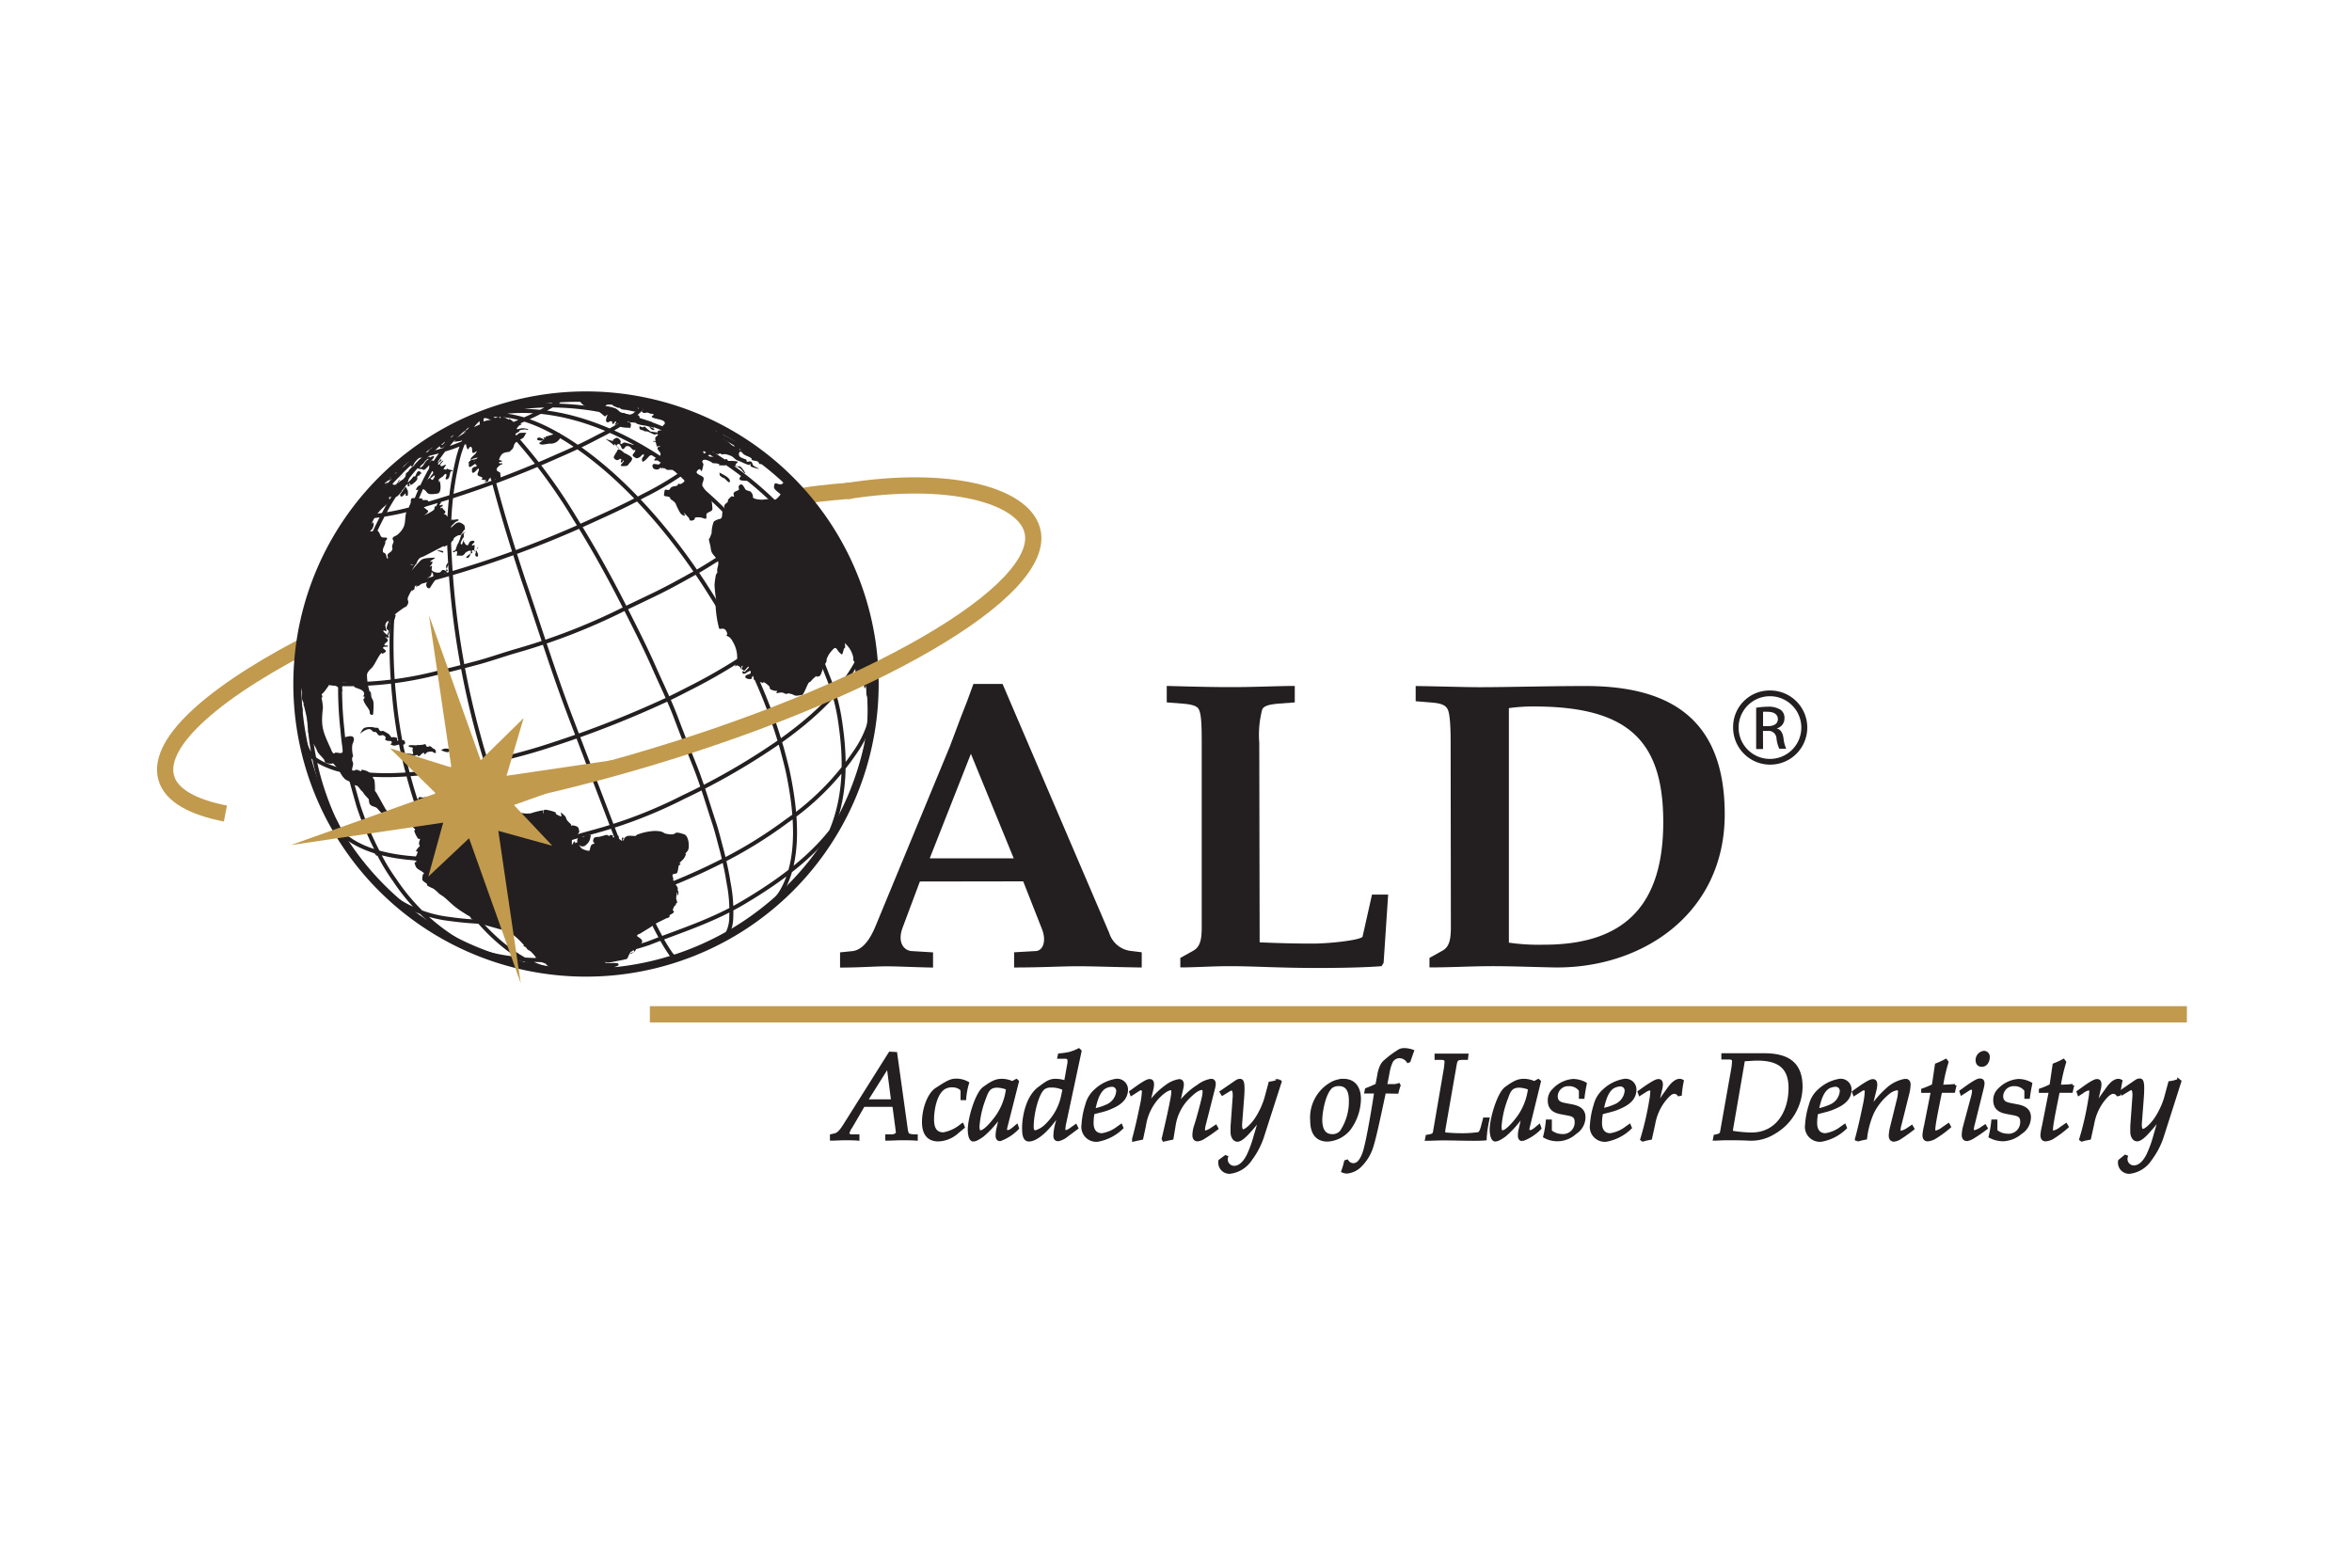 <svg id="Layer_4" data-name="Layer 4" xmlns="http://www.w3.org/2000/svg" viewBox="0 0 300 200"><defs><style>.cls-1,.cls-2,.cls-3,.cls-7{fill:none;}.cls-1{stroke:#c19a4d;stroke-width:2.07px;}.cls-1,.cls-7{stroke-miterlimit:3.86;}.cls-2,.cls-3,.cls-7{stroke:#231f20;}.cls-2,.cls-3{stroke-linecap:round;stroke-linejoin:round;}.cls-2{stroke-width:1.02px;}.cls-3{stroke-width:0.51px;}.cls-4,.cls-6{fill:#231f20;}.cls-5{fill:#c19a4d;}.cls-6{fill-rule:evenodd;}.cls-7{stroke-width:0.36px;}</style></defs><path class="cls-1" d="M108.6,62.58s-4.18.33-6,.67M28.75,103.79c-4.17-.82-6.91-2.32-7.54-4.54-1.34-4.67,6.57-11.42,19.81-18"/><path class="cls-2" d="M40.37,100.46a36.82,36.82,0,1,1,47.57,21.18A36.82,36.82,0,0,1,40.37,100.46Z"/><path class="cls-3" d="M59,54,61.55,53M46.1,64.1a34.69,34.69,0,0,1,10.22-8.61A53.78,53.78,0,0,1,61.55,53M38,90.54a39.71,39.71,0,0,1,0-6.17A37.9,37.9,0,0,1,51.62,59a33.89,33.89,0,0,1,7.31-4.76L61.55,53M48.84,113.47a27.61,27.61,0,0,1-5.12-6.8c-.42-.81-.82-1.62-1.22-2.42a35.63,35.63,0,0,1-3.11-13.49C39,78.13,44.29,65.45,54.2,57.47A35.65,35.65,0,0,1,61.55,53M62,121.83a25.51,25.51,0,0,1-11.66-9.55,24.82,24.82,0,0,1-2.13-3.56,39.53,39.53,0,0,1-2.48-5.88c-.38-1.32-.75-2.65-1.11-4a35.49,35.49,0,0,1-.95-5.79,47.28,47.28,0,0,1,5.38-27.69,30.69,30.69,0,0,1,8.55-10A28.3,28.3,0,0,1,61.55,53M72.06,124a13.89,13.89,0,0,1-3.7-.89c-5.11-2.1-9.62-7.76-11.94-12.6-.58-1.21-1.23-2.39-1.71-3.64A73.73,73.73,0,0,1,52,98.6,57.78,57.78,0,0,1,50.29,89a65.71,65.71,0,0,1-.35-6.87c0-1.85.09-3.7.26-5.54.15-1.57.36-3.14.64-4.69,1.27-7,4.2-15.17,10.71-18.86M79.8,123.72a4.27,4.27,0,0,1-1.44-.07,7.51,7.51,0,0,1-3.26-1.75,25.8,25.8,0,0,1-5-6c-.32-.5-1-1.6-1.08-1.81-.54-.92-1-1.86-1.51-2.82-.64-1.37-1.36-2.7-1.89-4.11q-1.38-3.63-2.75-7.26c-.07-.18-.12-.37-.18-.56-.52-1.69-1.08-3.38-1.54-5.1a106.36,106.36,0,0,1-3.8-23.57,41.2,41.2,0,0,1,1.09-12.28,13.22,13.22,0,0,1,1.58-3.71,5.8,5.8,0,0,1,1-1.17l.52-.43M86.27,122.2a1.34,1.34,0,0,1-.77-.6,20.28,20.28,0,0,1-1.38-2.31c-.63-1.15-1.2-2.35-1.73-3.55-1.09-2.52-2.26-5-3.24-7.55q-3.21-8.37-6.4-16.75c-2.18-5.72-4-11.63-6-17.46-1.45-4.42-2.85-8.92-4-13.44-.41-1.68-.91-3.45-1.15-5.17a14.27,14.27,0,0,1-.18-1.72,6,6,0,0,1,.06-.61M92.4,119.61a2.66,2.66,0,0,0,.45-.66,4.47,4.47,0,0,0,.42-1.88,18.49,18.49,0,0,0-.34-4.45c-.1-.65-.22-1.32-.37-2s-.32-1.48-.52-2.21c-.3-1.1-.56-2.21-.91-3.29-.79-2.38-1.48-4.78-2.39-7.12-.79-2-1.51-3.75-2.48-6.33-.84-2.25-1.92-4.41-2.88-6.61-1.14-2.59-2.44-5.12-3.71-7.64-1.93-3.81-4-7.55-6.27-11.17a69.2,69.2,0,0,0-7.06-9.78,16.24,16.24,0,0,0-2.78-2.59,7.16,7.16,0,0,0-1.1-.64,4.5,4.5,0,0,0-.48-.16,3.5,3.5,0,0,0-.43-.07M98,115.74a9.25,9.25,0,0,0,1.47-1.66c2.83-4.32,2-11,1-15.71-.18-.81-.63-2.5-.71-2.79s-.09-.32-.14-.48A65.29,65.29,0,0,0,95.24,84c-.43-.88-.88-1.74-1.33-2.6-1.09-2.1-2.32-4.12-3.59-6.11-4.47-7.06-10.78-14.56-17.9-19.09-3.2-2-7-3.78-10.87-3.14m42.53,56.42c3.56-5,4-10.89,3.17-16.77a25.92,25.92,0,0,0-1.14-5.08c-2.5-6.31-2.32-6.49-4.59-10.57a51.62,51.62,0,0,0-5.07-7.38,57.75,57.75,0,0,0-4.54-5,54.41,54.41,0,0,0-4.12-3.62c-7.15-5.67-16.94-10.38-26.24-8m48.16,45.55c2.79-9,.5-18.22-4.33-26.25C98,60.15,83.41,51.24,69,51.75A31.1,31.1,0,0,0,61.55,53m49,25.89c0-.11-.05-.23-.09-.34q-1.52-4-3.09-7.92a14.88,14.88,0,0,0-1.18-2,33,33,0,0,0-4.09-5.25,38.83,38.83,0,0,0-37.88-11.2c-.73.17-2.64.81-2.66.81m31.61,2.4A36.93,36.93,0,0,0,70,50.93a32.62,32.62,0,0,0-5.7,1.19L61.55,53m.16-.2a1.56,1.56,0,0,0-.16.2m-.61.1.61-.1M59,120.55c5.6,2.48,12,2.22,17.94,1.18a34.83,34.83,0,0,0,5.74-1.38c4.49-1.74,8.25-2.9,12.17-5.23,5.4-3.2,11.32-7.56,13.84-13.55M49,113.63a15.68,15.68,0,0,0,8.12,3.58,43.65,43.65,0,0,0,15.7-.61c1.72-.34,3.4-.77,5.1-1.21,1.86-.48,3.67-1.17,5.5-1.76a79.05,79.05,0,0,0,8-3.44,56.21,56.21,0,0,0,8.92-5.43,33.75,33.75,0,0,0,8.87-9,13.15,13.15,0,0,0,2.22-6.08m-69.14,15c2.64,4.49,9.63,5,14.28,4.92,1.22,0,2.44-.09,3.66-.2s2.66-.3,4-.5c1.66-.27,3.3-.6,4.94-1,2-.44,4.76-1.31,6.65-1.81a59.7,59.7,0,0,0,11.41-4.43l.36-.17a85.69,85.69,0,0,0,11.91-6.92c3.68-2.62,7.52-5.94,9.74-10a8.73,8.73,0,0,0,1.24-6.15m-71.82,16c.29.59.55,1.2.88,1.77.53.92,2.75,1.78,3.71,2,3.78,1,7.92.77,11.76.31,1.27-.15,2.53-.35,3.79-.57s2.71-.53,4.06-.84c1.94-.43,4.67-1.15,6.46-1.73a130.62,130.62,0,0,0,15.64-6.06c1.13-.52,2.24-1.11,3.35-1.67a71.35,71.35,0,0,0,6.34-3.66c1-.68,2.08-1.38,3.09-2.11.77-.56,1.52-1.13,2.25-1.73a24.29,24.29,0,0,0,5.82-6.27,6.74,6.74,0,0,0,1.11-3.91,4.59,4.59,0,0,0-.5-1.59M38,84.05c.37.72.69,1.46,1.11,2.15a4.36,4.36,0,0,0,1.06.52,11.91,11.91,0,0,0,3.25.56,45.55,45.55,0,0,0,12.61-1.5c1.64-.38,3.23-.79,4.87-1.23s3.43-1.08,5.15-1.57a78.76,78.76,0,0,0,13.68-5.35l3.61-1.73C85.22,75,87,74,88.8,73c1.11-.63,2.18-1.32,3.26-2a29.24,29.24,0,0,0,7-5.85c.69-.86,1.91-2.69,1.34-3.86a9.06,9.06,0,0,0-.6-.92M40.4,73.91c0,.12-.21.63-.09.79a2.56,2.56,0,0,0,2.31,1.13,29.83,29.83,0,0,0,8.56-1c1-.21,2-.45,3-.73a131.35,131.35,0,0,0,19.22-6.71c2.91-1.33,5.85-2.6,8.66-4.13a40.13,40.13,0,0,0,8.41-5.57c.77-.71,2.35-2.45.74-3.27M45.48,64.88c-.07.14-.29.27-.22.4.39.74,1,.67,1.66.64a32.69,32.69,0,0,0,7.52-1.6,128.87,128.87,0,0,0,16.79-6.19c1.73-.74,3.45-1.55,5.11-2.44A29.6,29.6,0,0,0,81,52.87c.5-.4,1.81-1.51.44-1.78M53,57.55c-.13.12-.31.2-.39.36s.2.29.32.29A5.59,5.59,0,0,0,54.32,58a35,35,0,0,0,3.5-1c3.4-1.31,6.23-2.14,10.18-4,1-.48,2-1,3-1.62.54-.31.59-.78-.11-.73"/><path class="cls-4" d="M67.61,51.61a1.82,1.82,0,0,1,.73-.07c.15,0-.28.13-.44.15a.79.79,0,0,1-.29-.08"/><path class="cls-4" d="M57.15,55.62c-.09.11-.69,1-.95,1-.07,0-.12-.14-.08-.2s.25-.2.38-.3l.65-.48"/><path class="cls-4" d="M58.93,54.84c1.81-.09-.34,0-1.41,1.16a11.15,11.15,0,0,1-.79.89c-.14.13-.32.32-.5.26s-.17-.31-.1-.45.19.11.27.06a1.21,1.21,0,0,0,.38-.43s-.13,0-.1,0a4.16,4.16,0,0,1,.64-.54c.06,0,.14,0,.2,0,.35-.17.68-.36,1-.55.1-.06-.21.08-.3.14a3.33,3.33,0,0,1-.48.28c-.07,0,.16-.15.11-.19s-.42.05-.32,0c.44-.23.92-.37,1.38-.56"/><path class="cls-4" d="M55.7,56.38a2.84,2.84,0,0,1-.5.54s-.12-.09-.09-.14.2-.1.29-.16a3.5,3.5,0,0,0,.3-.24"/><path class="cls-4" d="M67.39,52a4.23,4.23,0,0,1,2.23-.31c.08,0-.18,0-.27,0-1.43,0-.44.06-1.19.17l-.77.13"/><path class="cls-4" d="M54,57.2l-.59.46L54,57.2"/><path class="cls-4" d="M54.52,57.42c-.12.16-.18.39-.35.47s.06-.26.14-.37a.53.53,0,0,1,.21-.1"/><path class="cls-4" d="M55.24,57.26c-.26.92.44-.21.54.48,0,.13-.24.12-.37.11s.09-.1.05-.11c-.21-.07-.48,0-.66-.07s0-.26,0-.34.4-.07.4-.07"/><path class="cls-4" d="M53.54,57.71c.36.64-.67.42-.7.37s.22-.12.33-.17l.37-.2"/><path class="cls-4" d="M71.53,50.62c-.52.07-1.28.11-2,.22"/><path class="cls-4" d="M70.27,50.73c.76-.07,1.49-.15,2.25-.17h-.16l-.83,0"/><path class="cls-4" d="M52.64,58.82l-.21,0,.21,0"/><path class="cls-4" d="M53.73,58.45c.15,0,.56-.16.46,0a6.89,6.89,0,0,1-1.26.94s-.16.07-.13,0a6.55,6.55,0,0,1,.71-.77l.22-.16"/><path class="cls-4" d="M52.11,58.59c-.24.21-.48.42-.73.62a7.38,7.38,0,0,1-.64.5c-.08.06-.31.25-.26.16a4.51,4.51,0,0,1,1.63-1.28"/><path class="cls-4" d="M53.22,58.57l-.31.41c-.12.16-.15.44-.35.51s-.19-.2-.18-.32.14-.12.22-.17.62-.43.62-.43"/><path class="cls-4" d="M73.68,50.53a7.56,7.56,0,0,1-1.1,0,14.91,14.91,0,0,1,1.5-.08l-.4.05"/><path class="cls-4" d="M65.06,57.62c-.72.13-1.07.05-1.4,1,0,.14.36.09.35.23s-.39,0-.36.18.38,0,.43.11-.23.13-.32.22-.41.3-.41.53.24.26.38.37.07-.05.08,0,0,.06,0,.1c0,.26.1.55,0,.78-.22.47-.88-.24-.93-.24s-.14.24-.26.24.1-.27,0-.23c-.59.34,0,.55-.83.58-.08,0,.14-.1.19-.17a.07.07,0,0,0,0-.08c-.17,0-.38,0-.53-.08s.16-.13.12-.18c-.18-.21-.68-.2-.66-.47s.32-.64.09-.74c-.07,0-.91,1.18-.79.08,0-.13.15-.2.26-.27s.31,0,.33-.13-.26-.26-.23-.41.45-.27.36-.19a3.21,3.21,0,0,1-1,.74c-.12,0-.18-.26-.12-.38a1.52,1.52,0,0,1,1-.4c.08,0-.14.11-.22.1s0-.14,0-.13c-.26.08-.48.38-.75.35s.09-.31.2-.41.6-.05.81-.25-.23,0-.34,0-.57.29-.51.13c.14-.39.65-.56.8-1,.07-.17-.36.28-.5.17s0-.65-.21-.75-.34.3-.53.42.27-.18.35-.31-.21.26-.27.17c-.23-.32-.15-.81-.4-1.12-.09-.12-.3,0-.45.06a8.22,8.22,0,0,1-1,.13c-.08,0,.17,0,.21-.11s0-.24.05-.34.16,0,.23-.09a13.49,13.49,0,0,0,1.16-.74c.11-.08-.47.23-.36.14a5.47,5.47,0,0,1,1.05-.73c.08-.05.18,0,.26,0a5.06,5.06,0,0,0,.67-.3,1.77,1.77,0,0,0,.51-.21c.05,0-.15-.1-.11-.14a4.55,4.55,0,0,1,1.28-.3,5.12,5.12,0,0,0,.62-.31c.07,0,.15-.14.23-.12s.12.24.22.22,0-.3.1-.28a7.89,7.89,0,0,1,1,.48s0-.12,0-.1a1.3,1.3,0,0,1,.46.28c.08.06.14.16.23.21s.12,0,.18,0a1.64,1.64,0,0,1,.74.16c.09.07-.2.11-.28.19a1.62,1.62,0,0,0-.34.43s.06.06.1.06a4.89,4.89,0,0,1,.64-.14,1.93,1.93,0,0,1,.75.15c.06,0-.11.08-.17.08s-.1-.08-.17-.08a3.4,3.4,0,0,0-.63.08c-.17,0-.34.12-.52.15a4.87,4.87,0,0,1-.54,0l.38,0c.18,0,.56-.24.54-.06s-.59.29-.58.57.38-.23.59-.28a4.32,4.32,0,0,1,1,0c.06,0-.14,0-.17,0s-.2.41-.35.58-.8.4-1.08.73c-.15.18-.15.46-.28.67a2.07,2.07,0,0,1-.34.32"/><path class="cls-4" d="M51.53,59.27c0,.15-.26.52-.11.46.33-.13.53-.49.8-.73a.6.6,0,0,0,.07-.08,3.2,3.2,0,0,1-.61.8,3.37,3.37,0,0,0-.37.39c0,.08,0,.18,0,.26a.75.75,0,0,1-.23.24c-.19.16-.35.4-.6.46s.09-.3,0-.32-.19.17-.3.24a1.64,1.64,0,0,1-.29.16c-.13.05-.37.24-.39.1s.24-.22.34-.35.1-.34.23-.44.35,0,.47-.12-.22-.1-.17-.17.41-.25.59-.41c0,0,.78-1.11.57-.49"/><path class="cls-4" d="M74.31,51.4h-.18s0,0,0,0l.18,0"/><path class="cls-4" d="M51.54,60.45c-.21.17-.41.36-.63.53,0,0,.06-.09.11-.13l.52-.4"/><path class="cls-4" d="M56.49,59.78a1.09,1.09,0,0,0,.38.14c.07,0,.1-.11.16-.12s.07,0,.11.05c.2.08.44.08.6.22s-.19,0-.24.08c-.16.21-.11,1.06-.59,1-.22,0,.16-.53,0-.66s-.31.22-.47.33a2.64,2.64,0,0,0-.47.33c0,.06,0,.14,0,.22s0,.12.06.11,0-.18.05-.13.35,1.52-.3,1.62c-1.73.28-1-.3-2-.66-.06,0-.1.07-.16.08a1.65,1.65,0,0,1-.53.13c-.05,0,0-.1,0-.14s.22-.41.42-.46.16.25.29.26.09-.15.14-.22.62-.92.9-1c.12,0,.15.26.27.26s.19-.14.24-.24.17-.31.06-.32-.46.47-.53.28.46-.48.36-.73-.44.06-.65,0,.08-.1.09-.16a1.44,1.44,0,0,0,.06-.65c0-.09-.13.1-.19.16s-.28.32-.47.39-.1-.13-.16-.19.14.13.09.12c-.27-.05-.62,0-.81-.23s.17-.25.27-.37,1.16-1.13,1.32-1-.32.29-.47.45-.19.26-.3.38-.39.28-.45.49.26-.07.35-.16.33-.53.55-.75c0,0,.14,0,.19,0s-.09-.09-.06-.12a1.32,1.32,0,0,1,.71-.39c.12,0,0,.26-.1.36s-.28.26-.4.41.16-.16.25-.22.58.35.81.24.34-.51.43-.34-.29.27-.38.45,0,.23.07.21.15-.22.25-.31.3-.29.29-.18-.47.42-.34.61.44-.11.67-.13c0,0,0,.06,0,.09l-.27.42"/><path class="cls-4" d="M70,56.62c-.39,0-.83.22-1.17,0-.18-.12.32-.29.44-.47s-.1.08-.16.07-.63,0-.6-.19c.08-.52,1,.11,1,.13s-.13-.08-.12-.14.17,0,.16,0-.29-.11-.22-.18.27,0,.39,0-.16,0-.13-.09.15-.08.23-.11c.5-.14,1-.3,1.52-.41,0,0,0,.07,0,.09a.84.84,0,0,0,.09.19c.05,0,.21,0,.18.11a2.1,2.1,0,0,1-.56.73,1.62,1.62,0,0,1-.61.24,3,3,0,0,1-.48,0"/><path class="cls-4" d="M64,58.81s-.08-.07-.08-.12.06,0,.07.06,0,0,0,.06"/><path class="cls-4" d="M52,62.51a1.66,1.66,0,0,1,0,.7c0,.09-.21,0-.27,0s.11-.26,0-.25-.55.73-.7.2c0-.14.16-.29.23-.39s.23-.34.36-.51.1-.16.15-.12a1,1,0,0,1,.19.41"/><path class="cls-4" d="M82.61,53.58c.22.11.45.2.66.33s-.17,0-.25-.08-.41-.25-.41-.25"/><path class="cls-4" d="M78.91,57l.08.08L78.91,57"/><path class="cls-4" d="M82.79,54.41c.21.11.48.15.64.33s-.2.11-.29.06a1.5,1.5,0,0,1-.35-.39"/><path class="cls-4" d="M82.88,55.32s0-.08,0-.09-.06,0,0,.05,0,0,.07,0"/><path class="cls-4" d="M77.29,56a4.53,4.53,0,0,0,.87.25c.08,0,0-.16.12-.21s.3-.22.46-.18a.84.84,0,0,1,.44.43c0,.1-.1.32,0,.36s.32-.21.5-.2a7.65,7.65,0,0,1,1,.29c.09,0,.18-.07.27,0A4.91,4.91,0,0,1,82,57s0,.12.08.15c.31.19.67.29,1,.47.15.08.46.14.4.3s-.42.1-.6.22-.51.62-.87.76c-.12,0-.14-.25-.12-.38s.38-.45.21-.54-.34.27-.53.36-.31.17-.44.1c-.88-.41-.15-.53-.09-1,0-.08-.16,0-.23,0-.28-.16-.42-.58-.84-.53-.22,0-.31.37-.53.39s-.29-1-.77-.53c-.13.14.48.55.3.48s-.36-.45-.59-.6c-.05,0,0,.18-.06.17s-.18-.17-.28-.25c-.25-.19-.77-.55-.77-.55"/><path class="cls-4" d="M79.57,57.75c.2.1,1.07.49,1.06.76s-.24.44-.39.64-.2.27-.35.29c-1.38.15-.29-.35-.32-.7,0-.15-.22.33-.35.26s.12-.38,0-.45-.36.18-.54.15-.46-.26-.38-.44a6.1,6.1,0,0,1,.41-.7c0-.07.06-.16.12-.2.25-.13.75.39.75.39"/><path class="cls-4" d="M42.79,68.94l-.14.25.14-.25"/><path class="cls-4" d="M83.35,56.26c.13,0,.39,0,.4.08s-.27,0-.4,0,0-.09,0-.09"/><path class="cls-4" d="M41.8,70.89c0,.07-.07.14-.1.2s0-.09.07-.14l0-.06"/><path class="cls-4" d="M41.92,70.55a15.45,15.45,0,0,1-.77,1.78c-.07.12.09-.27.14-.4s.1-.18.14-.28-.1.19-.08.14c.16-.51.1-.24.23-.52s.34-.72.34-.72"/><path class="cls-4" d="M55.75,70.19a3.59,3.59,0,0,1,.73.12c.06,0,.1.2,0,.19a3.27,3.27,0,0,1-.76-.31"/><path class="cls-4" d="M59.34,67.88c-.06.07-.18.12-.2.22s.07.29,0,.43-.15.18-.19.29-.31.52-.13.62.19-.37.33-.52-.06.12,0,.17.22.47.44.47.2-.38.38-.48.46-.16.54,0-.31.28-.31.47.26-.12.31,0c.12.24-.15.67.08.8s.18-.42.37-.54-.18.27-.17.42.22.41.19.63-.21.16-.28.09c-.31-.3.45-.7-.45-.76-.11,0,0,.24,0,.33s-.17,0-.22.1-.11.36-.24.48-.35.11-.31,0c.12-.28.58-.38.59-.69s-.39-.09-.56,0-.29.36-.49.46a1.7,1.7,0,0,1-.56,0c-.06,0-.16.09-.19,0s.1-.43,0-.54-.31.18-.46.12.11-.2.21-.23,0,.18,0,.14a2.51,2.51,0,0,0,.16-.46c.57-1.52-.17.53.51-1.18a2.37,2.37,0,0,1,.18-.53,1.9,1.9,0,0,1,.49-.35"/><path class="cls-4" d="M41.38,71.83a.22.22,0,0,1-.05.11s0-.07.05-.1h0"/><path class="cls-4" d="M57.27,71.86a4.92,4.92,0,0,0-.38,1c0,.07.21,0,.21-.06s-.21-.32-.21-.5a.83.83,0,0,1,.23-.48s.15.08.15.08"/><path class="cls-4" d="M51.53,77.72l-.75.23c-.24.09.75-.23.75-.23"/><path class="cls-4" d="M91.74,60.28c.29.16,1.52.68,1.35,1.19,0,.07-.15.06-.21,0a4.78,4.78,0,0,1-.46-.44s0,0,0,0a1.42,1.42,0,0,1-.57-.34c-.1-.12-.06-.45-.06-.45"/><path class="cls-4" d="M95.12,59.29c.13.12.24.24,0,0h0"/><path class="cls-4" d="M94.8,60.44a7.68,7.68,0,0,1,.86.85c0,.05-.11.05-.17.05a4.67,4.67,0,0,1-1-.07c-.09,0-.2-.16-.17-.25a2.36,2.36,0,0,1,.47-.58"/><path class="cls-4" d="M41.11,90.4c0,.28,0,.57,0,.85,0,.08,0,.32,0,.24,0-.36,0-1.09,0-1.09"/><path class="cls-4" d="M50.5,92.08a2.44,2.44,0,0,1,.36.62c0,.11-.2-.12-.26-.22a1.38,1.38,0,0,1-.1-.4"/><path class="cls-4" d="M51.14,92.7l.18.12-.18-.12"/><path class="cls-4" d="M45.85,93.68c.23-.27.34-.69.66-.83a2.4,2.4,0,0,1,1.38,0c.1,0,.22,0,.3,0s.16.3.3.39.22,0,.33,0,.75.39.82.45.16.26.28.35.13,0,.2,0a1.14,1.14,0,0,1,.55.13c.07.06-.1.24,0,.3.23.14,1-.37,1,.33,0,.2-.33.23-.52.29s0-.13,0-.13c-.54,0-.79.36-1.34,0-.07,0,.15-.11.16-.19a.2.2,0,0,0-.08-.21c-.16-.07-.37,0-.53-.07-.59-.22.22-.28-.43-.67-.16-.1-.4.07-.58,0s-.23-.3-.38-.4-.25,0-.36-.07-.23-.25-.38-.31c-.46-.17-1.34.59-1.34.59"/><path class="cls-4" d="M53.16,95.05c.31,0,.61,0,.92-.08.07,0,.14-.09.2,0s.09.26.2.3.26-.09.38-.07.2.15.3.23.32.12.37.26c.28.72-.36.21-.38.21a1.35,1.35,0,0,0-.6.05c-.14,0-.21.24-.35.26s-.08-.16-.15-.17c-.24,0-.37.35-.6.41s-.14-.14-.23-.14-.28.12-.44.13a2.29,2.29,0,0,1-.36-.07,2.61,2.61,0,0,1-.69-.07c-.06,0,0-.18.09-.2s.83.15.87.1-.06-.33-.07-.5.08-.24,0-.32-.43,0-.5-.2,1-.08,1-.08"/><path class="cls-4" d="M56.27,95.7a1.09,1.09,0,0,1,1.15-.07c.12.1-.19.32-.34.33a2.14,2.14,0,0,1-.81-.26"/><path class="cls-4" d="M52.06,104.68a3,3,0,0,1,.62.56c0,.07,0,.19,0,.27s.22.18.26.31-.13.1-.11.16a3.9,3.9,0,0,0,.48,1c0,.07.25,0,.26.07s-.13.37-.13.57.14.2.1.3-.37.36-.45.59.2.06.19.14c-.06.37-.33.69-.37,1.07,0,.09.21.08.21.17s-.25.11-.23.21c.19.94.62.74,1.24,1.34,0,0-.14,0-.16.08a1.63,1.63,0,0,0-.1.69c0,.21.5.43.59.57s-.08.12,0,.17a4.2,4.2,0,0,0,.79.4A5.23,5.23,0,0,1,56,114c.22.18.48.3.69.49.55.46,1.06,1,1.62,1.39.4.33.88.58,1.3.87a1.45,1.45,0,0,1,.32.18c.09.09.13.23.22.32a9.23,9.23,0,0,0,1.07.55c.8.28,1.62.48,2.43.72a4.05,4.05,0,0,1,.47.12c.08,0,.13.12.22.15.26.11.57.11.83.25a10.27,10.27,0,0,1,1.7,1.59s-.14,0-.11.05.22.09.31.17.13.2.22.28.25.14.37.23a4.28,4.28,0,0,1,.69.78s0,.11,0,.13.33.11.46.21,0,.12,0,.15c.27.17.62.2.88.38,0,0,0,.06,0,.07.24.2.53.33.76.54,0,0-.21,0-.16,0a18.35,18.35,0,0,0,3,.45h.81l.41,0H75l.45,0,.42,0,.46,0c1.31-.45-.47.1-.63-.21,0,0,.52,0,.81,0s.32,0,.44-.08-.15-.14-.1-.18.24,0,.35,0a9.28,9.28,0,0,0,1.19-.24c.19-.07.56-.14.51-.34s-.42-.14-.64-.17a4.82,4.82,0,0,1-.93,0c-.16,0-.21-.27-.34-.38s.11.22.21.26a1.19,1.19,0,0,0,.5.06,2.63,2.63,0,0,0,.42-.07c.61-.13,1.22-.21,1.82-.38.07,0,.1-.12.14-.19a6.16,6.16,0,0,1,.34-.68c.08-.1.28-.1.32-.23s-.22-.24-.16-.18.33.19.3.33-.3.11-.43.21,0,.08.08.06c.8-.41.39-.53.87-1,.15-.14.38-.21.47-.39.25-.53-.75-.75-.6-.94s.27-.16.41-.24c.5-.32,1-.61,1.52-.95,0,0-.06-.06,0-.07.59-.33,1.2-.62,1.8-.92a1.4,1.4,0,0,0,.36-.13c.07-.07,0-.21.09-.29s.38-.17.48-.34-.13-.2-.11-.3a1.8,1.8,0,0,1,.25-.57s.09,0,.11,0,0-.18.06-.26.13,0,.13-.11c0-.22-.15-.43-.12-.66.35-2.3.35.76.14-.62,0-.24.14-.51,0-.72a6.38,6.38,0,0,1-.58-1s.13,0,.13,0-.24-.39-.14-.56.44-.06.56-.23.13-.64.24-1c0,0,.06,0,.08,0a.28.28,0,0,0,.12-.19c0-.05-.15,0-.13-.06s.49-.48.56-.59a1.94,1.94,0,0,0,.28-.62s-.16,0-.13,0,.31-.28.39-.46c.19-.41.09-1.8-.5-2-1.52-.52-.83.08-1.79,0s-.64-.24-1.29-.38a4.4,4.4,0,0,0-.73-.05,7.24,7.24,0,0,0-2.13.45c-.11,0-.18.17-.29.19-.33,0-.68-.06-1,0a.86.86,0,0,0-.41.29c-.08.07,0,.33-.13.28s.08-.25,0-.34-.15,0-.18.11.09.24,0,.26-.19-.14-.3-.19-.15,0-.17,0,.16-.37,0-.43-.4.22-.6.2,0-.2-.1-.28,0,0-.06,0-.2-.06-.3,0,0,.16,0,.16-.25-.17-.39-.19a.94.94,0,0,0-.36.08l-.65.17c-.2,0-.44,0-.59.11a.64.64,0,0,0-.14.49c0,.09.2.14.15.22s-.29.09-.37.2c-.21.28-.15.77-.35.76a2.74,2.74,0,0,1-.74-.22A.7.7,0,0,1,74,108c-.16-.15-.14-.58-.35-.54-.51.1-.86.56-1.28.85-.18.13.43-.15.54-.34s-.06-.69.12-1,1.1-.55.79-1.18c0-.12-.09-.27-.2-.33a1.79,1.79,0,0,0-.68-.17s0,.11-.07.08,0-.1,0-.14c-.15-.21-.37-.36-.52-.56s-.13-.4-.27-.54c-.81-.82-.47-.32-.48-.13s0,.19,0,.17a2.24,2.24,0,0,1-.71-.35s0-.14,0-.17-1.42-.51-1.51-.28,0,.37-.1.37.11-.37,0-.37a9.74,9.74,0,0,0-1.57.39,3.75,3.75,0,0,1-1.29-.06c-.29-.12-.64-.48-.79-.33s0,.5-.14.44.06-.57-.12-.76a1.52,1.52,0,0,0-.34-.22c-1-.58-1.18-.36-2.35-.19-.1,0,.25,0,.29-.08a.77.77,0,0,0,0-.69.84.84,0,0,0-.69-.24c-.09,0,.07.25,0,.24s-.26-.27-.43-.25.16.33.06.3-.27-.29-.42-.41,0,.12,0,.09,0-.25.1-.35.42-.26.3-.24a15.43,15.43,0,0,0-1.66.4s-.06,0-.07,0-.08.35-.19.49-.63,0-.89,0c-.46,0-.92,0-1.38.07-.07,0-.16,0-.22,0-.37-.36-.16-.61-.69-.67-.18,0-.37.13-.53.05s-.23-.65-.42-.53c-.37.23-.37.79-.59,1.16,0,0-.11,0-.09,0,.18.27.44.5.62.78.07.11.21.61-.22.52-.16,0-.22-.23-.33-.35s-.16-.1-.18-.19c-.1-.34.09-.8-.16-1s-.62,0-.93,0-.4-.12-.54,0,.06.31,0,.45-.17,0-.17-.09.22-.06.17-.1a.4.4,0,0,0-.39-.08.67.67,0,0,0-.26.44c0,.1.06.19.09.28a1.5,1.5,0,0,1,.12.54c0,.16-.18.27-.28.39s-.28.15-.28.28.45.51.28.46-.36-.36-.55-.54"/><path class="cls-4" d="M52.11,103.75s-.46-.55-.77-.5c-.52.08-1,.3-1.53.37-.09,0-.12-.14-.2-.17s-.18,0-.24,0a1.6,1.6,0,0,1-.3-.42c-.39-.67-.74-1.36-1.13-2,0,0-.1-.08-.11-.14,0-.44,0-.89-.07-1.33,0-.13-.17-.22-.2-.35s.13-.09.1-.14a4.5,4.5,0,0,0-.75-.65,2.61,2.61,0,0,0-.77-.22c-.07,0,0,.18-.11.18s-.37-.17-.57-.18-.46.43-.55,0c0-.25.13-.5.13-.75s-.12-.33-.13-.49c0-.67.16-.18.11-.58a3.76,3.76,0,0,1-.08-1.36c.05-.22.43-.84,0-1.06a.93.93,0,0,0-.55,0c-.88.14-.71.52-.69,1.26,0,.2.11.64-.06.79s-.55,0-.82,0c-.1,0-.19.16-.28.11a1,1,0,0,1-.29-.47c-1.1-2.4-1.34-2.9-1.06-5.35A6.58,6.58,0,0,0,41,89s.08,0,.1,0a.75.75,0,0,0,0-.26s-.1-.1-.08-.14.26-.25.37-.39.35-.48.53-.73l-.09.14c.11-.14.14-.45.31-.42a2.78,2.78,0,0,1,1.11.59c.06,0,0,.19.07.22s.24-.08.35,0,0,.23-.06.17a2.51,2.51,0,0,1,0-.55c0-.11.11-.23,0-.32s-.49,0-.38-.1c.49-.34,1.48,0,1.92.22.06,0,0,.15,0,.18.37.25.9.27,1.18.6s0,.51-.05.77c0,0,0,.07,0,0s0-.14.07-.13c.35,0,0,.34,0,.41a1.6,1.6,0,0,0,.23.54c.15.27.37.51.51.79s0,.42.18.56.32,0,.33-.07c.18-2.41-.14-1.34-.44-2.88,0-.07.11.08.13.14s.16.77.11.58a7.47,7.47,0,0,1-.59-2.78c0-.41.43-.75.67-1,.46-.59.7-1.33,1.2-1.88,0,0,0,.17.05.15s.45-.14.48-.33-.42-.3-.34-.48.54,0,.63-.16-.46,0-.47-.19.42-.32.43-.55-.22-.33-.38-.44-.37-.09-.28-.06c1.79.47.1-.43.1-.69s.27.1.37,0-.2-.56-.09-.92c.05-.16.34-.49.37-.33s-.24.59-.23.9c0,.15.24.22.26.36s-.11.23-.14.35-.09.44,0,.34a2.88,2.88,0,0,0,.35-1.47c0-.14-.1-.27-.11-.41a.56.56,0,0,1,.1-.27c0-.08.21-.28.18-.19s-.27.26-.26.43.15.41.31.38.47-1.18.47-1.22-.17,0-.14-.05a14.45,14.45,0,0,1,1.18-.88c.11-.08.26-.1.35-.21.5-.71-.09-.63.23-1.25a5.23,5.23,0,0,1,.44-.81s0,.13,0,.16.05,0,.08-.07.18-.1.23-.19,0-.36.17-.46,0,.2.12.21,0-.16,0-.19.14.09.2.06a1.53,1.53,0,0,0,.42-.34c.25-.21.48-.43.72-.64s.37-.21.48-.38S55,73,55.1,73c.46.61-.11.78-.5,1.16,0,0,.2-.15.16-.1s-.3.21-.37.37,0,.65.35.62c.11,0,.16-.15.22-.23a9.33,9.33,0,0,1,.69-1c.1-.09.29,0,.41-.11s.36-.36.56-.51.41,0,.38-.17a.51.51,0,0,0-.5-.31c-.18,0-.25.26-.41.31a1.18,1.18,0,0,1-1-.25c-.1-.15.06-.39,0-.54s-.28.16-.27.07.32-.34.34-.56-.27,0-.28-.11.88-.52.51-.5c-1.74.11-1.49.1-2.33,1,0,0,0,0,0,0-.31.36-.61.73-.91,1.11-.08.11.2-.2.28-.32s.51-.84.51-.85-.7,0-.55-.08.4.15.57.07.2-.36.31-.53a1.31,1.31,0,0,1,.3-.36A3.58,3.58,0,0,1,54,71c.84-.42,1.67-.87,2.51-1.3,0,0,.08-.06.11,0s-.1.1-.07.09c.22-.08.41-.21.62-.3,0,0,.09,0,.11,0s.28-.34.43-.49.07,0,.08,0,.06-.29.15-.39a2,2,0,0,1,.56-.33s.07,0,.1,0,.1,0,.13,0c.18-.22.32-.47.5-.7,0,0,.07,0,.07,0,0-.2,0-.47-.11-.6-.7-.61-1-.26-1.45.15-.15.13-.29.28-.45.41s-.15.07-.12,0c.28-.31.58-.61.88-.9.13-.13.57-.24.42-.35s-.57.09-.84,0c-.07,0,.14-.24.09-.19s-.16.36-.32.4,0-.22-.09-.31a3.23,3.23,0,0,0-.53-.58c-.06,0-.21,0-.2,0s.26-.19.23-.33-.32-.29-.39-.49.23-.2.15-.2-.31.35-.39.23.33-.22.29-.37-.32.1-.39,0,.16-.21.16-.33-.21-.5-.28-.37-.17.57-.32.82c0,.06-.15,0-.19.07s0,.34-.15.44a5.65,5.65,0,0,1-1.21.66c-.21.1.62-.3.51-.59,0,0-.72-.51-.68-.64s1.1-.12.66-.63c-.16-.19-.51,0-.75-.13-.05,0,.14-.1.09-.11a5.36,5.36,0,0,0-1.27-.09c-.33,0-.22.45-.27.61a3,3,0,0,1-.18.41c-.06.14,0,.32-.1.45s-.2.13-.24.24c-.27.72-.08,1.37-.39,2a2.85,2.85,0,0,1-.83,1c-.18.13-.44.17-.54.36s.12.32.1.49-.16.36-.18.55.09.33,0,.49c-.1.31-.53.38-.6.67,0,.14.13.53,0,.45s-.12-.42-.24-.6-.28-.12-.32-.25c-.13-.34.2-.82.28-1.09,0-.08,0-.17,0-.25s.32-.31.22-.44-.5,0-.69-.13-.25-.67-.55-.82-.6.18-.88.09c-.12,0,.18-.18.23-.29a1.57,1.57,0,0,0,.19-.51c0-.11,0-.26-.06-.33s-.1.24-.12.18a.46.46,0,0,1,.06-.34,6.29,6.29,0,0,1,1.54-1.93l.49-.4c.07-.06.22-.08.23-.18s-.28-.42-.14-.54.56,0,.83-.05.51-.43.73-.67-.33-.2-.49-.32.33.26.5.19.34-.37.5-.57c0,0,0-.09.05-.11.63-.38.1,0,.2.08a.24.24,0,0,0,.27,0c.06-.09-.12-.25,0-.32s.07.24.15.21a2.4,2.4,0,0,0,.8-.68c.05-.14,0-.31.05-.42s.23-.09.32-.17-.08-.05-.07-.08.3-.11.24-.19c-.49-.63-.64.21-.77.39s-.12,0-.16,0a3.62,3.62,0,0,0-.36.42l-.31.3s-.11.15-.11.1c0-.21.17-.43.09-.62s-.24.34-.25.23a1,1,0,0,1,.19-.64c.09-.13.3-.16.4-.28s.05-.21.09-.3.48-.41.31-.49-.38.23-.55.38-.15.24-.25.34-.21.12-.27.22,0,.51-.23.67-.36.21-.53.34a4.73,4.73,0,0,0-.57.61s-.14.24-.1.18c.13-.21.31-.38.43-.6s.26-.44.14-.38-.35,1-.9.51c-.12-.1.24-.39.1-.45s-.33.16-.46.28-.34.45-.53.66c0,0,.11-.18.08-.14s-.34.55-.31.39.22-.35.34-.53.29-.23.21-.33-.38.2-.41.06.25-.18.36-.29c.56-.56-.23.14.13-.63.08-.17.58-.31.41-.38s-.28.25-.43.36.29-.25.2-.32-.11.11-.16.15-.24.17-.18.12.43-.32.62-.5-.89.75-.69.54l-.27.23-.29.28-.32.34-.24.25L48,62l-.22.24-.2.24-.25.26-.23.28-.27.3-.21.24-.33.4-.33.43-.25.31-.26.32-.29.41-.18.25-.22.29-.3.43-.14.21-.16.23-.17.25-.18.29-.2.29-.15.26-.15.23-.08.13c0,.06.16-.28.12-.21a27.9,27.9,0,0,0-1.74,3.17,9.75,9.75,0,0,0-.45,1.26c0-.1.12-.41.07-.31-.29.59-.53,1.24-.78,1.86A26.54,26.54,0,0,0,39,78.21a24.42,24.42,0,0,0-.62,3.22c0,.37,0,.75-.05,1.13-.06.9-.19,1.82-.19,2.73,0,.63.11.19,0,1.08,0,.13-.09.26-.09.4,0,1.51.11.44.19,1.37a15.09,15.09,0,0,0,.32,2.69s.05-.08.05-.12c0-.35-.13-.69-.18-1,0-.12,0-.24,0-.36,0-.51-.07-1-.12-1.54v.16c-.07-.7-.06-1.39-.09-2.1a5.26,5.26,0,0,1,0-1.19c0-.15,0-.41.1-.42s0,.27,0,.4c0,.32-.05.63-.05,1a14.72,14.72,0,0,0,.14,2.1c0,.17.09.33.11.5s0,.54,0,.81.15.43.2.65c0,.07,0,.15,0,.23s.06.09.07.15c.13.53.26,1.08.37,1.62a14.24,14.24,0,0,1,.2,1.44s-.07,0-.07.06a5.91,5.91,0,0,0,.21.83c.24.46.53.9.78,1.36.11.2.17.43.3.62s.47.52.69.79.06.41.35.52a2,2,0,0,0,.8.08s0-.12,0-.1a7.53,7.53,0,0,1,.92,1.11,3,3,0,0,0,.7,1,3.51,3.51,0,0,0,.55.27c.22.13.41.33.65.45s.27.06.37.14a4.89,4.89,0,0,1,.45.55c.07.08.16.13.22.21s.14.22.22.32.31.34.46.51.06,0,.06,0c.07.28,0,.62.26.83s.58.19.8.39.34.4.54.58c0,0,.13,0,.17,0s.13.36.28.43.18-.2.3-.18c1.27.2.18.37,1.19.81.08,0,.21-.1.18-.18s-.42-.28-.44-.5.29-.61.56-.52a1.37,1.37,0,0,1,.65.32c.08.09-.1.24-.05.35a1.46,1.46,0,0,0,.4.49"/><path class="cls-4" d="M48,108.72l.15.16-.15-.16"/><path class="cls-4" d="M73.18,107l0,.2,0-.2"/><path class="cls-4" d="M47.59,108.48a3.89,3.89,0,0,1,.56.59c0,.05-.11.14-.15.09a3.54,3.54,0,0,1-.41-.68"/><path class="cls-4" d="M75.39,106.47c-.16.66-.11.88-.7,1.37s-1.43-.37-.9-1c.13-.16.41,0,.6-.06s.2-.15.32-.19a5.06,5.06,0,0,1,.68-.1"/><path class="cls-4" d="M73,107.73c.11-.12.16-.41.32-.37s-.22.72-.31.7,0-.33,0-.33"/><path class="cls-4" d="M104.82,66.14a25.11,25.11,0,0,0-2.34-3.07c-.22-.23-1.26-1.12-1.24-1.1a20.63,20.63,0,0,1,1.85,1.89l.46.45-.63-.75-.33-.39-.32-.39-.34-.34-.38-.43-.27-.3-.35-.33-.4-.39-.3-.32-.3-.29-.37-.31-.34-.31-.09.21,0,0a8.44,8.44,0,0,1,.74,1.22c.14.29.05.57-.31.6-.52,0-.81-.47-.83.39,0,.3.81.81.82.88s-.48.65-.72.7-.16-.09-.25-.09c-.41,0-.81,0-1.21.07a2.08,2.08,0,0,1-.35,0,2.72,2.72,0,0,1-.9-.18c-.12-.08-.06-.29-.12-.43a1,1,0,0,0-.23-.38c-.19-.16-.5-.12-.67-.3s-.42-1-.84-.48c-.1.12,0,.34,0,.47s-.48.19-.63.39,0,.36,0,.49-.22-.06-.31,0a1.83,1.83,0,0,0-.48.48c0,.06,0,.15,0,.21s-.36.26-.44.46.08.39,0,.58-.2.13-.25.24,0,.53-.11.75-.33.15-.48.23-.46.15-.55.35a4.4,4.4,0,0,0-.24,1.27.37.37,0,0,1,0,.11c-.06.18-.13.36-.2.54s-.17.2-.15.31c.06.31.15.61.21.91a3,3,0,0,0,.14.68c.25.51.92.92.85,1.49,0,.22-.1.43-.13.65s0,.29,0,.43-.15.2-.17.32a9.17,9.17,0,0,0-.18,1.28,14,14,0,0,0,.23,2c0,.18-.1.35-.1.52a13.73,13.73,0,0,0,.44,3c.06.27.48-.12.82.23a1,1,0,0,1,.23.54c0,.07-.13.14-.09.19s.27.13.39.22a1.88,1.88,0,0,1,.41.56A3.87,3.87,0,0,1,94,84.35c0,.21-.23.38-.22.59s.16-.08.24-.06a1.33,1.33,0,0,1,.41.25c.06.06.06.26.12.21s0-.44.13-.4-.08.28-.05.42.09.06.14.09.12.15.18.12.27-.34.44-.47.2-.09.17,0a3.89,3.89,0,0,1-.44.47s-.07.13-.13.14-.23-.14-.28-.06,0,.32.14.31c.32,0,.56-.35.87-.37.11,0,0,.24,0,.32s-.44.13-.6.29a.21.21,0,0,0,0,.28.88.88,0,0,0,.64.15c.15,0,.14-.27.24-.38s.21-.26.25-.17-.17.43-.09.62a12.87,12.87,0,0,0,1.21.45s0-.18,0-.16a3.07,3.07,0,0,1,.76.58c.09.1,0,.3.17.38a1.8,1.8,0,0,0,.66.19c.06,0,.18,0,.2,0s-.2.25-.11.28.45-.09.68-.07.36.16.55.18.17-.09.26-.08c1.11.2.5.44,1.75.21.23,0,.66-1.31.87-1.56.06-.08.17-.09.24-.16a4.17,4.17,0,0,1,.81-.76s-.13.15-.08.15a.7.7,0,0,0,.49-.15c.05,0,.45-1.15.46-1.17.08-.21.24-.38.32-.59s0-.29.08-.43a3.11,3.11,0,0,1,.64-1c.57-.69.55-.11,1,.3.09.08.23.25.31.16s.15-.55.27-.81c0,0,.06.13.07.09.11-.51-.16-.9.15-.52a3.17,3.17,0,0,1,.92,1.69c0,.14,0,.28,0,.41s.11-.08.12,0a6.14,6.14,0,0,1,.13,1.06,1.7,1.7,0,0,1,0,.45s-.12-.09-.1-.06a7.57,7.57,0,0,1,.57.7s-.13.08-.1.12c.2.29.52.5.72.8.08.11,0,.36.1.41s.13-.42.16-.31a6.63,6.63,0,0,1,.06,1c0,.18.12.34.14.51a15.46,15.46,0,0,1,.15,1.93,13.83,13.83,0,0,1-.19,1.44c-.07.57-.12,1.13-.19,1.7a18.18,18.18,0,0,0-.09,2,9.83,9.83,0,0,1-.59,2.67l.07,0,.14-.46.13-.45.15-.47.12-.46.13-.52.15-.6.11-.53.15-.71.17-.87.12-.81.12-.75.07-.51.06-.57,0-.42.06-.63,0-.78,0-.62V87.11l0-.69v-.73l0-.59,0-.71,0-.56-.07-.75-.11-.69-.08-.64L111,81l-.11-.66-.1-.46-.09-.52-.18-.66-.15-.65-.15-.54-.14-.5-.15-.5-.15-.46-.19-.58-.14-.42-.21-.57-.26-.73-.28-.69-.29-.63-.23-.53-.29-.62-.25-.54-.31-.59-.33-.62-.31-.58-.35-.57-.33-.55-.33-.53-.41-.59Z"/><path class="cls-4" d="M75.39,50.48h.16l.24,0c.37,0,.73.1,1.1.15a1.49,1.49,0,0,0-.37,0c-.14,0-.35-.13-.42,0s.26,0,.39.06a6.75,6.75,0,0,1,1.43.09c.09,0,.14.12.23.14s.52-.06.75,0-.53,0-.46.09.39.07.57.13-.11,0-.16,0a1.68,1.68,0,0,1-1-.24c-.67-.44-1.83,0-2.56.08-1,.12-1.44.08-1.29.26A1.85,1.85,0,0,0,75.1,52c.06,0,.13,0,.19,0s.3.28.49.37c.81.38-.3-.58,1.11.54.09.07.17.19.29.2s.25-.29.28-.18-.37.83,0,.94c.17.05.36-.18.53-.13s.05.34.19.35.22-.37.38-.31-.22.34-.1.41.31-.24.46-.18.11.39.28.46a4.66,4.66,0,0,0,1.13.1s.07.12.08.08c0-.21.15-.47,0-.67s-.44,0-.51-.22.31.11.47.13a2.48,2.48,0,0,0,.27,0c.85.08.18.07.9.27.4.12.78.11,1.17.24,0,0-.14,0-.1,0s.35.06.52.09.24.14.26.06c.25-.74-1.27-1-1.66-1.1,0,0,.09-.06.06-.06s-.16.09-.2,0,0-.23-.06-.32-.22-.12-.34-.18c-.34-.16-.72,0-.89,0a3.5,3.5,0,0,1-.62-.15s0,0,0-.05c-.19,0-.4,0-.6-.12,0,0-.07-.09-.12-.13a2.73,2.73,0,0,0-.43-.33,5.44,5.44,0,0,0-1.22-.3s-.07,0-.06-.06c.18-.23.78-.12.88-.1s0,.06,0,.07a6.36,6.36,0,0,0,.71.31s.12,0,.17,0,.15.13.24.16a2.65,2.65,0,0,0,.55.1c.28,0,1.52.38,1.67.23.33-.32-.92-.84.37-.58.69.15-.23.37.08.63s.48,0,.72.08.21.09.32.12.36,0,.41.11-.3.17-.24.28c.2.35,1.66.26,1.67.82,0,.18-.26.27-.31.44s.16.29.07.38-.41.07-.6.17,0,.2-.12.2a4.36,4.36,0,0,1-.71-.11s-.1.08-.13,0a5.38,5.38,0,0,1-.65-.53s-.09-.1-.15-.11-.1.09-.16.09a.94.94,0,0,1-.43-.13s0-.11,0-.11-.11.34,0,.47.27.11.4.16a1.58,1.58,0,0,0,.26.13c.06,0,.12,0,.19,0,.23,0,.82.37,1,.4s.42-.14.46,0-.32.28-.35.47a3.83,3.83,0,0,0,.19.94s-.06.1,0,.11.34-.06.44,0-.22.05-.3.12a.26.26,0,0,0,0,.24c.14.33.59.52.21.93-.17.18-.55.15-.64.38s.29.08.43.14.17.15.27.2.17,0,.14,0a.71.71,0,0,1-.33.31c-.11,0-1-.33-.7.39.07.2.36.24.56.24s.28-.19.44-.22.1.14.17.13,0-.15,0-.16.16.1.25.11.09-.07.14,0,.17.16.27.18.44,0,.64,0a1.75,1.75,0,0,1,.47.35,13.13,13.13,0,0,1,1.07,1c.09.09-.18.32-.39.42s-.23,0-.32,0-.13.21-.24.26-.46.06-.66.16-.2.29-.35.36-.38-.07-.49,0-.1.43-.15.65.46.15.67.27.09.17.15.24.53.33.67.6c0,0,.49,1.23.8,1.41,1.07.62-.6-1.16.86.38.1.1.08.32.22.37a.65.65,0,0,0,.51-.13c.08,0,0-.23.13-.26a1.77,1.77,0,0,1,.65,0c.25,0,.72.31.75.06s-.05-.41.06-.57.74-.28.71-.59a10.1,10.1,0,0,0-.19-1.55c0-.09-.17-.07-.22-.14a13.47,13.47,0,0,1-.82-1.16c-.2-.3.16-.71.11-1.07s-1.18-.48-.83-.92c.64-.81.42,1,.8-.81,0-.17-.23-.37-.12-.5.24-.32,1,.11,1.14.19s.11.11.18.13.42,0,.63.07c.67.12-.65.21,1,.22,0,0,0-.14.1-.14s.21.12.33.14.14-.09.21-.07.31.15.47.19,0-.08.07-.07a1.86,1.86,0,0,1,.76.4c.17.15.28.37.46.52,0,0,.14,0,.12,0s-.42-.76-.73-.87c-.12,0-.5.09-.51-.21,0-.14.29-.2.25-.34s-.91-.13-.93-.13-.16,0-.24,0-.15-.22-.27-.24-.21.17-.33.17c-.39,0-.79-.32-1.12-.42s-.44,0-.65-.06a5.78,5.78,0,0,1-.81-.48c-.18-.36.46-.32.51-.31a3.89,3.89,0,0,1,.82.25s0,.08,0,.09a1.61,1.61,0,0,0,.56.15c.08,0,.13-.12.21-.11s.17.13.27.13.37-.07.55,0a2.67,2.67,0,0,1,.48.15c.37.11.61.49.88.6s.36.13.53.2a6.43,6.43,0,0,0,1,.41c.06,0,.09-.17.15-.13s0,.26.11.33a4.62,4.62,0,0,0,1,.29c.07,0-.14-.1-.2-.14a2,2,0,0,1-.5-.29c-.14-.13-.12-.38-.28-.48s-.35,0-.5,0-.05-.21-.13-.27-.71-.23-.85-.41-.12-.57.09-.6.46.4.42.25-.38-.34-.51-.54.09-.16,0-.2c-1.58-1.19,0,.29-1-.36-.19-.13-.33-.31-.51-.45-.36-.29-.82-.4-1.12-.77l-.4-.28c-.2-.13-.5-.19-.57-.41,0,0,.13,0,.1,0a2.6,2.6,0,0,0-.38-.17,2.88,2.88,0,0,0,.61.3c.08,0,.16-.11.23-.08s.21.22.34.29.47.37.6.2-1.05-.63-1.11-.66a5.71,5.71,0,0,1-.47-.39,1.56,1.56,0,0,1-.2-.16s-.07-.1-.05-.09.22.19.35.26c.87.46-.24-.35.85.41,0,0,.06.11.11.13A5.73,5.73,0,0,1,93,55.4c1.82,1.61.12.18.88,1.09.12.15.31.23.41.38s-.06.14,0,.2a3.36,3.36,0,0,0,.37.67c.3.43.8.42,1.18.73.06.05,0,.18.07.21.25.12.55.09.8.22.09.05.06.25.17.28.34.13.5-.19.4-.45a1.67,1.67,0,0,0-.37-.51c-.07-.09-.35-.3-.25-.24a16.81,16.81,0,0,1,2.48,2l.11-.25-.43-.39-.51-.43-.54-.45-.54-.44-.57-.41-.56-.41-.6-.4-.54-.36-.62-.39-.7-.43-.54-.33L92.48,55l-.65-.36-.62-.32L90.42,54l-.58-.29-.63-.23-.74-.35-.61-.25-.59-.2-.61-.21-.8-.25-.73-.26-.73-.19-.68-.18-.67-.18-.74-.16-.67-.1L80.86,51l-.62-.09-.63-.11-.54-.07-.6,0-.65-.08-.61,0-.57,0-.49-.05h-.54Z"/><path class="cls-4" d="M74.72,51.17a1.23,1.23,0,0,0,.33-.12"/><path class="cls-4" d="M75.5,51.16c.44.06.85.05,1.3.07,1,.06,2.07.17,3.1.27a4.11,4.11,0,0,1,1.1.38l.57.24"/><line class="cls-4" x1="91.56" y1="55.72" x2="91.76" y2="55.64"/><path class="cls-4" d="M90.71,57.47s-.08-.11,0-.15a2.57,2.57,0,0,1,.52-.27"/><path class="cls-4" d="M91.17,57.11,91,56.92"/><path class="cls-4" d="M90.73,58.54s0,0,0,0,0,0,0,0"/><line class="cls-4" x1="92.22" y1="57.73" x2="92.06" y2="57.6"/><line class="cls-4" x1="92.69" y1="55.17" x2="92.69" y2="55.28"/><path class="cls-4" d="M91.64,60.28l0-.11"/><path class="cls-4" d="M94.34,59.08V59"/><path class="cls-4" d="M97,59.16a.08.08,0,0,0,0,0"/><path class="cls-4" d="M97.17,59.12l.1,0"/><path class="cls-4" d="M97.18,58.39c-.16-.16-.37-.28-.53-.44s-.23-.29-.35-.43-.15-.1-.11-.09A3.07,3.07,0,0,1,97,58a8.6,8.6,0,0,1,1.87,1.74"/><path class="cls-4" d="M97.87,58.92a2.3,2.3,0,0,1,.87.76"/><line class="cls-4" x1="99.13" y1="59.97" x2="99.11" y2="60"/><path class="cls-4" d="M100.63,61.38c-.48-.61-1-1.09-1.58-1.65a6.25,6.25,0,0,0-.71-.59"/><path class="cls-4" d="M99.08,59.71l-.15-.1"/><path class="cls-4" d="M104,65.3c-.09-.2-.2-.4-.3-.6"/><path class="cls-4" d="M61.91,101c0,.22,0,.47.07.65s.32-.07.32-.07"/><path class="cls-4" d="M110.12,77.31c.24.94.36,1.39.54,2.19"/><path class="cls-4" d="M110.67,79.52c.06.29.11.57.17.86"/><path class="cls-4" d="M110.33,94.76a15.49,15.49,0,0,0,.86-2.79"/><path class="cls-4" d="M111.48,86.86c0,.42,0,.83,0,1.24"/><path class="cls-4" d="M111.48,88.14c0,.84-.07,1.68-.14,2.51"/><line class="cls-4" x1="110.2" y1="96.8" x2="110.13" y2="97.07"/><polygon class="cls-5" points="70.45 107.9 63.56 106 66.42 125.43 59.83 106.94 54.63 111.84 56.53 104.95 37.1 107.81 55.59 101.22 49.74 95.46 57.58 97.92 54.72 78.5 61.31 96.99 66.79 91.61 64.61 98.97 84.04 96.11 65.55 102.7 70.45 107.9"/><path class="cls-1" d="M107.92,62.67c13.07-2.09,22.45.46,23.73,4.92,2.21,7.7-20.72,21-51.22,29.78-5.7,1.64-11.25,3-16.54,4.07"/><path class="cls-6" d="M130.51,112.44l2.36,6c.68,1.68.11,2.84-.73,2.89l-2.79.16v1.94c3.47,0,6.09-.16,8.14-.16s4.62.11,8.14.16v-1.94l-1.26-.16a3.29,3.29,0,0,1-2.89-2.31l-13.6-31.76h-3.72l-.79,2.16-.84,2.15-1.36,3.62-9.51,23c-.63,1.52-1.57,3-2.94,3.15l-1.57.16v1.94c2.52,0,4.41-.16,5.93-.16s3.41.11,5.93.16v-1.94l-2.62-.16c-1,0-2-1-1.26-3l2.2-5.88Zm-6.67-16.27,5.46,13.33H118.59Z"/><path class="cls-4" d="M160.62,94.75A12.7,12.7,0,0,1,161,90.5c.21-.42.79-.63,2.15-.74l2-.15v-2.1c-2.16,0-5,.15-8.14.15s-6-.1-8.19-.15v2.1l1.94.15c1.37.11,1.94.32,2.15.74.32.63.37,2,.37,4.25v23.52c0,1.62-.21,2.51-1.05,3l-1.68.94v1.21c1.94,0,4.1-.16,6.3-.16s4.3.11,6.46.16c3.41.11,9.5.11,12.91-.16l.26-.42.58-8.71H175l-1.2,5.35c-.11.42-4,.9-6.41.9-2.25,0-4.51-.06-6.72-.16Z"/><path class="cls-6" d="M185.06,118.27c0,1.62-.21,2.52-1.05,3l-1.68.94v1.21c2.83,0,5.41-.16,8-.16s5.2.11,7.82.16c11.24.21,21.84-6.82,21.84-19.53,0-11.75-6.46-16.37-17.74-16.37-4.62,0-10.08.15-13.49.15-2,0-4.73-.1-8.19-.15v1.94l1.94.16c1.37.1,1.89.36,2.15.89s.37,2,.37,4.25Zm7.4-27.93a22,22,0,0,1,3.2-.21c12,0,16.49,4.36,16.49,14.75s-4.73,15.64-15.18,15.64a26.6,26.6,0,0,1-4.51-.26Z"/><line class="cls-1" x1="82.89" y1="129.4" x2="278.94" y2="129.4"/><path class="cls-6" d="M113.51,134.35l-5.79,9.2c-.68,1.09-1,1.17-1.37,1.25l-.31.07v.47c.59,0,1.17-.05,1.73-.05s1.11,0,1.67.05v-.44l-.8,0c-.24,0-.49-.14-.49-.3a2.65,2.65,0,0,1,.41-.85l1.58-2.72H114l.39,2.92c0,.16.06.36.06.53s-.22.39-.67.42l-.68,0v.44c.63,0,1.27-.05,1.89-.05s1.26,0,1.89.05v-.44l-.4,0c-.37-.05-.64-.11-.7-.22a1.79,1.79,0,0,1-.17-.59l-1.35-9.7Zm-.24,1.66h0l.57,4.42h-3.35Z"/><path class="cls-7" d="M113.51,134.35l-5.79,9.2c-.68,1.09-1,1.17-1.37,1.25l-.31.07v.47c.59,0,1.17-.05,1.73-.05s1.11,0,1.67.05v-.44l-.8,0c-.24,0-.49-.14-.49-.3a2.65,2.65,0,0,1,.41-.85l1.58-2.72H114l.39,2.92c0,.16.06.36.06.53s-.22.39-.67.42l-.68,0v.44c.63,0,1.27-.05,1.89-.05s1.26,0,1.89.05v-.44l-.4,0c-.37-.05-.64-.11-.7-.22a1.79,1.79,0,0,1-.17-.59l-1.35-9.7Zm-.24,1.66h0l.57,4.42h-3.35Z"/><path class="cls-4" d="M122.7,140.17h.36a9.3,9.3,0,0,1,.37-2,2.89,2.89,0,0,0-1.48-.38c-.73,0-1.19.31-2.5,1.15-1,.65-1.67,2.55-1.67,4.22,0,1.28.48,2.28,1.91,2.28a3.83,3.83,0,0,0,2.42-1l.77-.64-.12-.31-.23.15a5,5,0,0,1-2.19,1c-1.13,0-1.38-.88-1.38-1.84,0-1.26.39-3.53,1.63-4.09a2,2,0,0,1,.9-.17,1.84,1.84,0,0,1,.82.19c.22.12.39.26.39.48Z"/><path class="cls-7" d="M122.7,140.17h.36a9.3,9.3,0,0,1,.37-2,2.89,2.89,0,0,0-1.48-.38c-.73,0-1.19.31-2.5,1.15-1,.65-1.67,2.55-1.67,4.22,0,1.28.48,2.28,1.91,2.28a3.83,3.83,0,0,0,2.42-1l.77-.64-.12-.31-.23.15a5,5,0,0,1-2.19,1c-1.13,0-1.38-.88-1.38-1.84,0-1.26.39-3.53,1.63-4.09a2,2,0,0,1,.9-.17,1.84,1.84,0,0,1,.82.19c.22.12.39.26.39.48Z"/><path class="cls-6" d="M127.2,138.58a3.76,3.76,0,0,1,1.3.29,7.72,7.72,0,0,1-1.44,3.69c-.53.71-1.47,1.82-2,1.82-.23,0-.3-.21-.3-.73a12.35,12.35,0,0,1,.84-3.6c.36-.93.64-1.47,1.63-1.47m2.59-.61-.15-.14-.52.28a3.32,3.32,0,0,0-1.25-.3c-.78,0-1.2.17-2.36,1-.92.65-1.89,3.83-1.89,5.34,0,.29.06,1.3.52,1.3.22,0,.53-.11,1.21-.6a12.4,12.4,0,0,0,2.33-2.64l0,0-.42,1.86a3.81,3.81,0,0,0-.09.82c0,.28.09.51.4.51a5.9,5.9,0,0,0,2.23-1.46l-.11-.32c-.43.35-.8.73-1.16.73s-.25-.39-.22-.53Z"/><path class="cls-7" d="M127.2,138.58a3.76,3.76,0,0,1,1.3.29,7.72,7.72,0,0,1-1.44,3.69c-.53.71-1.47,1.82-2,1.82-.23,0-.3-.21-.3-.73a12.35,12.35,0,0,1,.84-3.6C125.93,139.12,126.21,138.58,127.2,138.58Zm2.59-.61-.15-.14-.52.28a3.32,3.32,0,0,0-1.25-.3c-.78,0-1.2.17-2.36,1-.92.65-1.89,3.83-1.89,5.34,0,.29.06,1.3.52,1.3.22,0,.53-.11,1.21-.6a12.4,12.4,0,0,0,2.33-2.64l0,0-.42,1.86a3.81,3.81,0,0,0-.09.82c0,.28.09.51.4.51a5.9,5.9,0,0,0,2.23-1.46l-.11-.32c-.43.35-.8.73-1.16.73s-.25-.39-.22-.53Z"/><path class="cls-6" d="M134.06,138.57a3.35,3.35,0,0,1,1.65.36l-.19.92a7.21,7.21,0,0,1-2,3.64,3.28,3.28,0,0,1-1.43.89c-.4,0-.42-.36-.42-.7,0-1.52.64-4.28,1.48-4.87a1.47,1.47,0,0,1,.91-.24m3.72-4.48-.18-.17a6.12,6.12,0,0,1-1.23.47,10.17,10.17,0,0,1-1.25.18l-.07.32h.75c.28,0,.53.05.53.36a1.47,1.47,0,0,1,0,.39l-.43,2.39a4,4,0,0,0-1.26-.22c-.8,0-1.19.35-2.09,1-1.71,1.27-2,4.14-2,5,0,.65,0,1.64.69,1.64,1,0,2.56-1.41,3.8-3.38h.06l-.31,1.25a6.51,6.51,0,0,0-.25,1.58c0,.35.14.51.45.51a2.59,2.59,0,0,0,1.12-.57l1.25-.93-.15-.3-.68.48a1.43,1.43,0,0,1-.59.27c-.19,0-.23-.21-.23-.35a5,5,0,0,1,.13-.83Z"/><path class="cls-7" d="M134.06,138.57a3.35,3.35,0,0,1,1.65.36l-.19.92a7.21,7.21,0,0,1-2,3.64,3.28,3.28,0,0,1-1.43.89c-.4,0-.42-.36-.42-.7,0-1.52.64-4.28,1.48-4.87A1.47,1.47,0,0,1,134.06,138.57Zm3.72-4.48-.18-.17a6.12,6.12,0,0,1-1.23.47,10.17,10.17,0,0,1-1.25.18l-.07.32h.75c.28,0,.53.05.53.36a1.47,1.47,0,0,1,0,.39l-.43,2.39a4,4,0,0,0-1.26-.22c-.8,0-1.19.35-2.09,1-1.71,1.27-2,4.14-2,5,0,.65,0,1.64.69,1.64,1,0,2.56-1.41,3.8-3.38h.06l-.31,1.25a6.51,6.51,0,0,0-.25,1.58c0,.35.14.51.45.51a2.59,2.59,0,0,0,1.12-.57l1.25-.93-.15-.3-.68.48a1.43,1.43,0,0,1-.59.27c-.19,0-.23-.21-.23-.35a5,5,0,0,1,.13-.83Z"/><path class="cls-6" d="M140.71,141.66a6.94,6.94,0,0,0,1.07-.39c1-.43,1.92-1.07,1.92-2.28a1.2,1.2,0,0,0-1.35-1.18,5,5,0,0,0-2.57,1.26,3.66,3.66,0,0,0-1.17,1.88,10.09,10.09,0,0,0-.48,2.53,1.72,1.72,0,0,0,1.89,2,5.89,5.89,0,0,0,3.09-1.6l-.12-.29-.37.26a4.4,4.4,0,0,1-2.07.9c-.87,0-1.24-.63-1.24-1.46a7.05,7.05,0,0,1,.12-1.3Zm-1.06-.62c.2-.82.56-2,1.4-2.39a2.12,2.12,0,0,1,.71-.18.71.71,0,0,1,.79.8,2.22,2.22,0,0,1-1.35,1.8,7.57,7.57,0,0,1-1.69.54Z"/><path class="cls-7" d="M140.71,141.66a6.94,6.94,0,0,0,1.07-.39c1-.43,1.92-1.07,1.92-2.28a1.2,1.2,0,0,0-1.35-1.18,5,5,0,0,0-2.57,1.26,3.66,3.66,0,0,0-1.17,1.88,10.09,10.09,0,0,0-.48,2.53,1.72,1.72,0,0,0,1.89,2,5.89,5.89,0,0,0,3.09-1.6l-.12-.29-.37.26a4.4,4.4,0,0,1-2.07.9c-.87,0-1.24-.63-1.24-1.46a7.05,7.05,0,0,1,.12-1.3Zm-1.06-.62c.2-.82.56-2,1.4-2.39a2.12,2.12,0,0,1,.71-.18.71.71,0,0,1,.79.8,2.22,2.22,0,0,1-1.35,1.8,7.57,7.57,0,0,1-1.69.54Z"/><path class="cls-4" d="M149.78,143.54a6.4,6.4,0,0,1,1.76-3.49c.66-.64,1.24-1.18,1.86-1.18.23,0,.19.63.08,1.11-.17.76-.72,2.86-1,3.65a4.17,4.17,0,0,0-.21,1.18c0,.39.16.62.48.62a1.74,1.74,0,0,0,.78-.29,18.55,18.55,0,0,0,1.69-1.17l-.15-.28-.41.27a2.7,2.7,0,0,1-.94.46c-.11,0-.2-.14-.2-.31a2.56,2.56,0,0,1,.1-.62l1.17-4.61c.08-.32.29-1.07-.31-1.07a3.58,3.58,0,0,0-1.63.72,8.9,8.9,0,0,0-2.58,2.46l0,0,.45-2c.08-.33.29-1.14-.31-1.14a3.58,3.58,0,0,0-1.63.72,8.81,8.81,0,0,0-2.33,2.42l0,0,.48-2c.17-.73.11-1.15-.28-1.15-.2,0-.54.08-2,1.15l-.44.31.11.31.44-.28c.37-.23.62-.43.79-.43s.28.2.28.35a10.33,10.33,0,0,1-.25,1.76c-.28,1.35-.61,2.87-1,4.28l0,.17,1.06-.23.34-1.58a6.87,6.87,0,0,1,1.64-3.57c.37-.39,1.18-1.18,1.8-1.18.23,0,.17.59.08,1.11-.3,1.66-.75,3.57-1.15,5.28l.08.17,1.07-.23Z"/><path class="cls-7" d="M149.78,143.54a6.4,6.4,0,0,1,1.76-3.49c.66-.64,1.24-1.18,1.86-1.18.23,0,.19.63.08,1.11-.17.76-.72,2.86-1,3.65a4.17,4.17,0,0,0-.21,1.18c0,.39.16.62.48.62a1.74,1.74,0,0,0,.78-.29,18.55,18.55,0,0,0,1.69-1.17l-.15-.28-.41.27a2.7,2.7,0,0,1-.94.46c-.11,0-.2-.14-.2-.31a2.56,2.56,0,0,1,.1-.62l1.17-4.61c.08-.32.29-1.07-.31-1.07a3.58,3.58,0,0,0-1.63.72,8.9,8.9,0,0,0-2.58,2.46l0,0,.45-2c.08-.33.29-1.14-.31-1.14a3.58,3.58,0,0,0-1.63.72,8.81,8.81,0,0,0-2.33,2.42l0,0,.48-2c.17-.73.11-1.15-.28-1.15-.2,0-.54.08-2,1.15l-.44.31.11.31.44-.28c.37-.23.62-.43.79-.43s.28.2.28.35a10.33,10.33,0,0,1-.25,1.76c-.28,1.35-.61,2.87-1,4.28l0,.17,1.06-.23.34-1.58a6.87,6.87,0,0,1,1.64-3.57c.37-.39,1.18-1.18,1.8-1.18.23,0,.17.59.08,1.11-.3,1.66-.75,3.57-1.15,5.28l.08.17,1.07-.23Z"/><path class="cls-4" d="M155.59,148.09a1.25,1.25,0,0,0,1.27,1.48,3.7,3.7,0,0,0,2.69-1.69,10,10,0,0,0,1.57-3.1L163.3,138l-.17-.14a4.15,4.15,0,0,1-1.15.3l-.54,2a10.15,10.15,0,0,1-1.24,2.62c-.6.88-1.33,1.47-1.63,1.47s-.34-.48-.31-.94l.23-3c.18-2.18,0-2.49-.31-2.49s-.37.08-1.16.62l-1.27.87.17.28.74-.45a1.12,1.12,0,0,1,.42-.2c.3,0,.36.5.33,1l-.27,3.77c0,.27,0,.53,0,.77,0,.41.22,1,.7,1s1.22-.8,1.63-1.27a14.23,14.23,0,0,0,1.32-1.69l0,0-.73,2.51a14.93,14.93,0,0,1-.86,2.35c-.42.83-1,1.53-1.8,1.53a1,1,0,0,1-.93-1.3l-.15-.06Z"/><path class="cls-7" d="M155.59,148.09a1.25,1.25,0,0,0,1.27,1.48,3.7,3.7,0,0,0,2.69-1.69,10,10,0,0,0,1.57-3.1L163.3,138l-.17-.14a4.15,4.15,0,0,1-1.15.3l-.54,2a10.15,10.15,0,0,1-1.24,2.62c-.6.88-1.33,1.47-1.63,1.47s-.34-.48-.31-.94l.23-3c.18-2.18,0-2.49-.31-2.49s-.37.08-1.16.62l-1.27.87.17.28.74-.45a1.12,1.12,0,0,1,.42-.2c.3,0,.36.5.33,1l-.27,3.77c0,.27,0,.53,0,.77,0,.41.22,1,.7,1s1.22-.8,1.63-1.27a14.23,14.23,0,0,0,1.32-1.69l0,0-.73,2.51a14.93,14.93,0,0,1-.86,2.35c-.42.83-1,1.53-1.8,1.53a1,1,0,0,1-.93-1.3l-.15-.06Z"/><path class="cls-6" d="M169.33,145.46a3.84,3.84,0,0,0,2.76-1.41,6.6,6.6,0,0,0,1.32-3.85c0-1.33-.6-2.39-2.06-2.39a3.23,3.23,0,0,0-1.57.44A5,5,0,0,0,167.3,143c0,1.35.5,2.48,2,2.48m.61-.59c-1.17,0-1.46-1-1.46-2s.42-3.46,1.36-4.23a1.64,1.64,0,0,1,.95-.26c1.16,0,1.44,1,1.44,2a6.93,6.93,0,0,1-1.16,4,1.44,1.44,0,0,1-1.13.51"/><path class="cls-7" d="M169.33,145.46a3.84,3.84,0,0,0,2.76-1.41,6.6,6.6,0,0,0,1.32-3.85c0-1.33-.6-2.39-2.06-2.39a3.23,3.23,0,0,0-1.57.44A5,5,0,0,0,167.3,143C167.3,144.33,167.8,145.46,169.33,145.46Zm.61-.59c-1.17,0-1.46-1-1.46-2s.42-3.46,1.36-4.23a1.64,1.64,0,0,1,.95-.26c1.16,0,1.44,1,1.44,2a6.93,6.93,0,0,1-1.16,4A1.44,1.44,0,0,1,169.94,144.87Z"/><path class="cls-4" d="M178.21,139.35a7.74,7.74,0,0,1,.26-.87l-.06-.11a2.52,2.52,0,0,1-.5.11c-.29,0-.77,0-1.16,0l.33-1.74a5.3,5.3,0,0,1,.35-1.19,1.16,1.16,0,0,1,1.06-.73,1.34,1.34,0,0,1,1.1.6l.15-.06c.11-.35.32-.93.44-1.27a3.24,3.24,0,0,0-1.09-.2,1.44,1.44,0,0,0-.54.11,12.5,12.5,0,0,0-2,1.49,1.92,1.92,0,0,0-.39.59,4.33,4.33,0,0,0-.31,1.1l-.23,1.22a12.91,12.91,0,0,1-1.34.58l-.07.34h1.25c-.06.48-1,6.47-1.52,7.85s-1.07,1.4-1.36,1.4a.92.92,0,0,1-.75-.45l-.21.06a9.45,9.45,0,0,1-.36,1.24,1.43,1.43,0,0,0,.54.12,2.78,2.78,0,0,0,1.71-.82,5.9,5.9,0,0,0,1.56-2.71c.42-1.38,1.17-5.06,1.53-6.69Z"/><path class="cls-7" d="M178.21,139.35a7.74,7.74,0,0,1,.26-.87l-.06-.11a2.52,2.52,0,0,1-.5.11c-.29,0-.77,0-1.16,0l.33-1.74a5.3,5.3,0,0,1,.35-1.19,1.16,1.16,0,0,1,1.06-.73,1.34,1.34,0,0,1,1.1.6l.15-.06c.11-.35.32-.93.44-1.27a3.24,3.24,0,0,0-1.09-.2,1.44,1.44,0,0,0-.54.11,12.5,12.5,0,0,0-2,1.49,1.92,1.92,0,0,0-.39.59,4.33,4.33,0,0,0-.31,1.1l-.23,1.22a12.91,12.91,0,0,1-1.34.58l-.07.34h1.25c-.06.48-1,6.47-1.52,7.85s-1.07,1.4-1.36,1.4a.92.92,0,0,1-.75-.45l-.21.06a9.45,9.45,0,0,1-.36,1.24,1.43,1.43,0,0,0,.54.12,2.78,2.78,0,0,0,1.71-.82,5.9,5.9,0,0,0,1.56-2.71c.42-1.38,1.17-5.06,1.53-6.69Z"/><path class="cls-6" d="M185.63,135.78c.11-.59.22-.7.79-.74l.65,0,.05-.44c-.48,0-1.12,0-1.77,0s-1.3,0-2.19,0l0,.44.72,0c.42,0,.56.17.55.45a9.66,9.66,0,0,1-.14,1.15l-1.34,7.82c-.06.37-.51.42-.93.49l-.08.41c.7,0,1.26-.05,2.21-.05,1.25,0,2.5.05,3.75.05.47,0,1,0,1.55-.05a5.59,5.59,0,0,1,.05-.68c0-.28.16-1.16.31-1.88h-.48l-.26,1c-.19.7-.36.83-.48.86a14.9,14.9,0,0,1-2.41.14c-.65,0-1.29-.05-2-.11a3.32,3.32,0,0,1,0-.54Z"/><path class="cls-7" d="M185.63,135.78c.11-.59.22-.7.79-.74l.65,0,.05-.44c-.48,0-1.12,0-1.77,0s-1.3,0-2.19,0l0,.44.72,0c.42,0,.56.17.55.45a9.66,9.66,0,0,1-.14,1.15l-1.34,7.82c-.06.37-.51.42-.93.49l-.08.41c.7,0,1.26-.05,2.21-.05,1.25,0,2.5.05,3.75.05.47,0,1,0,1.55-.05a5.59,5.59,0,0,1,.05-.68c0-.28.16-1.16.31-1.88h-.48l-.26,1c-.19.7-.36.83-.48.86a14.9,14.9,0,0,1-2.41.14c-.65,0-1.29-.05-2-.11a3.32,3.32,0,0,1,0-.54Z"/><path class="cls-6" d="M193.78,138.58a3.81,3.81,0,0,1,1.3.29,7.83,7.83,0,0,1-1.44,3.69c-.53.71-1.48,1.82-2,1.82-.23,0-.29-.21-.29-.73a12.35,12.35,0,0,1,.84-3.6c.36-.93.63-1.47,1.63-1.47m2.59-.61-.16-.14-.51.28a3.37,3.37,0,0,0-1.25-.3c-.78,0-1.2.17-2.36,1-.92.65-1.9,3.83-1.9,5.34,0,.29.07,1.3.53,1.3.22,0,.53-.11,1.21-.6a12.68,12.68,0,0,0,2.33-2.64l.05,0-.42,1.86a3.29,3.29,0,0,0-.1.82c0,.28.1.51.41.51a5.9,5.9,0,0,0,2.23-1.46l-.11-.32c-.43.35-.8.73-1.16.73s-.25-.39-.22-.53Z"/><path class="cls-7" d="M193.78,138.58a3.81,3.81,0,0,1,1.3.29,7.83,7.83,0,0,1-1.44,3.69c-.53.71-1.48,1.82-2,1.82-.23,0-.29-.21-.29-.73a12.35,12.35,0,0,1,.84-3.6C192.51,139.12,192.78,138.58,193.78,138.58Zm2.59-.61-.16-.14-.51.28a3.37,3.37,0,0,0-1.25-.3c-.78,0-1.2.17-2.36,1-.92.65-1.9,3.83-1.9,5.34,0,.29.07,1.3.53,1.3.22,0,.53-.11,1.21-.6a12.68,12.68,0,0,0,2.33-2.64l.05,0-.42,1.86a3.29,3.29,0,0,0-.1.82c0,.28.1.51.41.51a5.9,5.9,0,0,0,2.23-1.46l-.11-.32c-.43.35-.8.73-1.16.73s-.25-.39-.22-.53Z"/><path class="cls-4" d="M197.35,143a12.59,12.59,0,0,1-.34,2,3.37,3.37,0,0,0,3.92-.48,2.35,2.35,0,0,0,1.12-2c0-1-.79-1.32-1.64-1.47l-.67-.13c-.65-.12-1.23-.26-1.23-1.08a1.51,1.51,0,0,1,1.6-1.45,1.74,1.74,0,0,1,1.46.7V140h.36c.06-.58.17-1.16.29-1.75a3.31,3.31,0,0,0-1.58-.42,3.79,3.79,0,0,0-2.47,1.21,1.8,1.8,0,0,0-.57,1.37c0,1,.62,1.4,1.5,1.56l1,.19c.62.13.93.33.93,1a1.66,1.66,0,0,1-1.85,1.69,2.25,2.25,0,0,1-1.42-.54V143Z"/><path class="cls-7" d="M197.35,143a12.59,12.59,0,0,1-.34,2,3.37,3.37,0,0,0,3.92-.48,2.35,2.35,0,0,0,1.12-2c0-1-.79-1.32-1.64-1.47l-.67-.13c-.65-.12-1.23-.26-1.23-1.08a1.51,1.51,0,0,1,1.6-1.45,1.74,1.74,0,0,1,1.46.7V140h.36c.06-.58.17-1.16.29-1.75a3.31,3.31,0,0,0-1.58-.42,3.79,3.79,0,0,0-2.47,1.21,1.8,1.8,0,0,0-.57,1.37c0,1,.62,1.4,1.5,1.56l1,.19c.62.13.93.33.93,1a1.66,1.66,0,0,1-1.85,1.69,2.25,2.25,0,0,1-1.42-.54V143Z"/><path class="cls-6" d="M205.56,141.66a6.94,6.94,0,0,0,1.07-.39c1-.43,1.92-1.07,1.92-2.28a1.2,1.2,0,0,0-1.35-1.18,5,5,0,0,0-2.57,1.26,3.66,3.66,0,0,0-1.17,1.88,10.56,10.56,0,0,0-.48,2.53,1.73,1.73,0,0,0,1.9,2,5.9,5.9,0,0,0,3.08-1.6l-.12-.29-.37.26a4.4,4.4,0,0,1-2.07.9c-.87,0-1.24-.63-1.24-1.46a6.35,6.35,0,0,1,.13-1.3ZM204.5,141c.2-.82.56-2,1.4-2.39a2.12,2.12,0,0,1,.71-.18.71.71,0,0,1,.79.8,2.22,2.22,0,0,1-1.35,1.8,7.57,7.57,0,0,1-1.69.54Z"/><path class="cls-7" d="M205.56,141.66a6.94,6.94,0,0,0,1.07-.39c1-.43,1.92-1.07,1.92-2.28a1.2,1.2,0,0,0-1.35-1.18,5,5,0,0,0-2.57,1.26,3.66,3.66,0,0,0-1.17,1.88,10.56,10.56,0,0,0-.48,2.53,1.73,1.73,0,0,0,1.9,2,5.9,5.9,0,0,0,3.08-1.6l-.12-.29-.37.26a4.4,4.4,0,0,1-2.07.9c-.87,0-1.24-.63-1.24-1.46a6.35,6.35,0,0,1,.13-1.3ZM204.5,141c.2-.82.56-2,1.4-2.39a2.12,2.12,0,0,1,.71-.18.71.71,0,0,1,.79.8,2.22,2.22,0,0,1-1.35,1.8,7.57,7.57,0,0,1-1.69.54Z"/><path class="cls-4" d="M214.34,139.63a13.92,13.92,0,0,1,.25-1.72.75.75,0,0,0-.31-.1c-.79,0-1.38,1-1.79,1.56a12.27,12.27,0,0,0-1.13,1.82l0,0c.16-.83.28-1.45.47-2.2s.1-1.15-.28-1.15c-.2,0-.55.08-2.05,1.15l-.44.31.11.31.44-.28a2.17,2.17,0,0,1,.79-.4.29.29,0,0,1,.28.32,7.87,7.87,0,0,1-.14,1.15,38.09,38.09,0,0,1-1.15,4.95l.15.11a8.5,8.5,0,0,1,1-.23l.41-1.86a6.82,6.82,0,0,1,1.32-3c.28-.34.79-1,1.27-1a.65.65,0,0,1,.57.3Z"/><path class="cls-7" d="M214.34,139.63a13.92,13.92,0,0,1,.25-1.72.75.75,0,0,0-.31-.1c-.79,0-1.38,1-1.79,1.56a12.27,12.27,0,0,0-1.13,1.82l0,0c.16-.83.28-1.45.47-2.2s.1-1.15-.28-1.15c-.2,0-.55.08-2.05,1.15l-.44.31.11.31.44-.28a2.17,2.17,0,0,1,.79-.4.29.29,0,0,1,.28.32,7.87,7.87,0,0,1-.14,1.15,38.09,38.09,0,0,1-1.15,4.95l.15.11a8.5,8.5,0,0,1,1-.23l.41-1.86a6.82,6.82,0,0,1,1.32-3c.28-.34.79-1,1.27-1a.65.65,0,0,1,.57.3Z"/><path class="cls-6" d="M219.57,144.44c-.06.37-.49.42-.82.49l-.08.41c.48,0,1-.05,1.45-.05,1,0,1.92,0,2.88.05a5.5,5.5,0,0,0,3.28-.83,6.85,6.85,0,0,0,3.46-5.86c0-3.23-2-4.14-4.92-4.1-1.06,0-2.11,0-3.17,0-.63,0-1.29,0-1.91,0l0,.44.82,0c.42,0,.56.17.54.45a7.86,7.86,0,0,1-.14,1.15Zm2.83-9.23c.57,0,1.15-.08,1.74-.08,2.62,0,4.17.93,4.17,3.68,0,3-1.6,5.85-4.9,5.85a16.38,16.38,0,0,1-2.56-.24,3.68,3.68,0,0,1,.06-.57Z"/><path class="cls-7" d="M219.57,144.44c-.06.37-.49.42-.82.49l-.08.41c.48,0,1-.05,1.45-.05,1,0,1.92,0,2.88.05a5.5,5.5,0,0,0,3.28-.83,6.85,6.85,0,0,0,3.46-5.86c0-3.23-2-4.14-4.92-4.1-1.06,0-2.11,0-3.17,0-.63,0-1.29,0-1.91,0l0,.44.82,0c.42,0,.56.17.54.45a7.86,7.86,0,0,1-.14,1.15Zm2.83-9.23c.57,0,1.15-.08,1.74-.08,2.62,0,4.17.93,4.17,3.68,0,3-1.6,5.85-4.9,5.85a16.38,16.38,0,0,1-2.56-.24,3.68,3.68,0,0,1,.06-.57Z"/><path class="cls-6" d="M233,141.66a6.58,6.58,0,0,0,1.07-.39c1-.43,1.92-1.07,1.92-2.28a1.2,1.2,0,0,0-1.35-1.18,5,5,0,0,0-2.57,1.26,3.57,3.57,0,0,0-1.16,1.88,10.11,10.11,0,0,0-.49,2.53,1.73,1.73,0,0,0,1.9,2,5.86,5.86,0,0,0,3.08-1.6l-.12-.29-.37.26a4.4,4.4,0,0,1-2.07.9c-.87,0-1.24-.63-1.24-1.46a6.35,6.35,0,0,1,.13-1.3Zm-1.06-.62c.21-.82.56-2,1.4-2.39a2.12,2.12,0,0,1,.71-.18.71.71,0,0,1,.79.8,2.22,2.22,0,0,1-1.34,1.8,7.92,7.92,0,0,1-1.69.54Z"/><path class="cls-7" d="M233,141.66a6.58,6.58,0,0,0,1.07-.39c1-.43,1.92-1.07,1.92-2.28a1.2,1.2,0,0,0-1.35-1.18,5,5,0,0,0-2.57,1.26,3.57,3.57,0,0,0-1.16,1.88,10.11,10.11,0,0,0-.49,2.53,1.73,1.73,0,0,0,1.9,2,5.86,5.86,0,0,0,3.08-1.6l-.12-.29-.37.26a4.4,4.4,0,0,1-2.07.9c-.87,0-1.24-.63-1.24-1.46a6.35,6.35,0,0,1,.13-1.3Zm-1.06-.62c.21-.82.56-2,1.4-2.39a2.12,2.12,0,0,1,.71-.18.71.71,0,0,1,.79.8,2.22,2.22,0,0,1-1.34,1.8,7.92,7.92,0,0,1-1.69.54Z"/><path class="cls-4" d="M239.18,139c.17-.73.1-1.15-.28-1.15-.2,0-.55.08-2.05,1.15l-.44.31.11.31.44-.28c.37-.23.62-.43.79-.43s.28.2.28.35a10.2,10.2,0,0,1-.25,1.76c-.28,1.35-.61,2.87-1,4.28l.11.17a8.9,8.9,0,0,1,1.08-.26,11.22,11.22,0,0,1,.87-3.24,7.51,7.51,0,0,1,2.1-2.6,2.16,2.16,0,0,1,1.07-.46c.2,0,.26.17.26.35a4.49,4.49,0,0,1-.17,1.12l-.81,3.29a5.71,5.71,0,0,0-.2,1.18c0,.39.16.62.48.62a1.78,1.78,0,0,0,.78-.29A20,20,0,0,0,244,144l-.16-.28-.4.27a2.73,2.73,0,0,1-1,.46c-.1,0-.2-.14-.2-.31a2.62,2.62,0,0,1,.11-.62l1-4a5.42,5.42,0,0,0,.17-1.16c0-.27-.1-.55-.5-.55a4.47,4.47,0,0,0-2.3,1.15,11.89,11.89,0,0,0-2.06,2.38h-.06Z"/><path class="cls-7" d="M239.18,139c.17-.73.1-1.15-.28-1.15-.2,0-.55.08-2.05,1.15l-.44.31.11.31.44-.28c.37-.23.62-.43.79-.43s.28.2.28.35a10.2,10.2,0,0,1-.25,1.76c-.28,1.35-.61,2.87-1,4.28l.11.17a8.9,8.9,0,0,1,1.08-.26,11.22,11.22,0,0,1,.87-3.24,7.51,7.51,0,0,1,2.1-2.6,2.16,2.16,0,0,1,1.07-.46c.2,0,.26.17.26.35a4.49,4.49,0,0,1-.17,1.12l-.81,3.29a5.71,5.71,0,0,0-.2,1.18c0,.39.16.62.48.62a1.78,1.78,0,0,0,.78-.29A20,20,0,0,0,244,144l-.16-.28-.4.27a2.73,2.73,0,0,1-1,.46c-.1,0-.2-.14-.2-.31a2.62,2.62,0,0,1,.11-.62l1-4a5.42,5.42,0,0,0,.17-1.16c0-.27-.1-.55-.5-.55a4.47,4.47,0,0,0-2.3,1.15,11.89,11.89,0,0,0-2.06,2.38h-.06Z"/><path class="cls-4" d="M246.46,139.24l-.87,4.39a7.45,7.45,0,0,0-.2,1.18c0,.39.15.62.48.62a2.17,2.17,0,0,0,.8-.23,13.24,13.24,0,0,0,2-1.45l-.15-.27-.7.48a2.29,2.29,0,0,1-.93.46c-.16,0-.22-.14-.22-.31a5,5,0,0,1,.06-.62c.09-.71.5-2.73.81-4.25h1.66l.17-.77a16.47,16.47,0,0,1-1.71.09,20.42,20.42,0,0,1,.7-3.06l-.17-.23a9.76,9.76,0,0,1-1.21.56l-.39,2.64a10.73,10.73,0,0,1-1.36.57l0,.2Z"/><path class="cls-7" d="M246.46,139.24l-.87,4.39a7.45,7.45,0,0,0-.2,1.18c0,.39.15.62.48.62a2.17,2.17,0,0,0,.8-.23,13.24,13.24,0,0,0,2-1.45l-.15-.27-.7.48a2.29,2.29,0,0,1-.93.46c-.16,0-.22-.14-.22-.31a5,5,0,0,1,.06-.62c.09-.71.5-2.73.81-4.25h1.66l.17-.77a16.47,16.47,0,0,1-1.71.09,20.42,20.42,0,0,1,.7-3.06l-.17-.23a9.76,9.76,0,0,1-1.21.56l-.39,2.64a10.73,10.73,0,0,1-1.36.57l0,.2Z"/><path class="cls-6" d="M252.86,138.77c.17-.68.11-1-.32-1-.2,0-.54.08-2,1.15l-.43.31.1.31.44-.28c.37-.23.62-.43.79-.43s.28.2.28.35a3.85,3.85,0,0,1-.12.69l-1,3.72a5.11,5.11,0,0,0-.2,1.18c0,.39.15.62.48.62a1.87,1.87,0,0,0,.77-.29,18.63,18.63,0,0,0,1.7-1.17l-.16-.28-.4.27a2.73,2.73,0,0,1-1,.46c-.11,0-.2-.14-.2-.31a2.62,2.62,0,0,1,.11-.62Zm-.07-2.85c.49,0,.83-.47.83-1.09a.57.57,0,0,0-.55-.59,1,1,0,0,0-.9,1c0,.42.21.67.62.67"/><path class="cls-7" d="M252.86,138.77c.17-.68.11-1-.32-1-.2,0-.54.08-2,1.15l-.43.31.1.31.44-.28c.37-.23.62-.43.79-.43s.28.2.28.35a3.85,3.85,0,0,1-.12.69l-1,3.72a5.11,5.11,0,0,0-.2,1.18c0,.39.15.62.48.62a1.87,1.87,0,0,0,.77-.29,18.63,18.63,0,0,0,1.7-1.17l-.16-.28-.4.27a2.73,2.73,0,0,1-1,.46c-.11,0-.2-.14-.2-.31a2.62,2.62,0,0,1,.11-.62Zm-.07-2.85c.49,0,.83-.47.83-1.09a.57.57,0,0,0-.55-.59,1,1,0,0,0-.9,1C252.17,135.67,252.38,135.92,252.79,135.92Z"/><path class="cls-4" d="M254.17,143a13.78,13.78,0,0,1-.34,2,3.63,3.63,0,0,0,1.67.42,3.68,3.68,0,0,0,2.25-.9,2.35,2.35,0,0,0,1.12-2c0-1-.79-1.32-1.65-1.47l-.66-.13c-.65-.12-1.23-.26-1.23-1.08a1.51,1.51,0,0,1,1.6-1.45,1.76,1.76,0,0,1,1.46.7V140h.35c.07-.58.18-1.16.3-1.75a3.34,3.34,0,0,0-1.58-.42A3.79,3.79,0,0,0,255,139a1.81,1.81,0,0,0-.58,1.37c0,1,.63,1.4,1.51,1.56l1,.19c.62.13.93.33.93,1a1.66,1.66,0,0,1-1.85,1.69,2.25,2.25,0,0,1-1.42-.54V143Z"/><path class="cls-7" d="M254.17,143a13.78,13.78,0,0,1-.34,2,3.63,3.63,0,0,0,1.67.42,3.68,3.68,0,0,0,2.25-.9,2.35,2.35,0,0,0,1.12-2c0-1-.79-1.32-1.65-1.47l-.66-.13c-.65-.12-1.23-.26-1.23-1.08a1.51,1.51,0,0,1,1.6-1.45,1.76,1.76,0,0,1,1.46.7V140h.35c.07-.58.18-1.16.3-1.75a3.34,3.34,0,0,0-1.58-.42A3.79,3.79,0,0,0,255,139a1.81,1.81,0,0,0-.58,1.37c0,1,.63,1.4,1.51,1.56l1,.19c.62.13.93.33.93,1a1.66,1.66,0,0,1-1.85,1.69,2.25,2.25,0,0,1-1.42-.54V143Z"/><path class="cls-4" d="M261.51,139.24l-.87,4.39a7.45,7.45,0,0,0-.2,1.18c0,.39.15.62.48.62a2.27,2.27,0,0,0,.81-.23,13.8,13.8,0,0,0,1.95-1.45l-.16-.27-.69.48a2.29,2.29,0,0,1-.93.46c-.16,0-.22-.14-.22-.31a5,5,0,0,1,.06-.62c.09-.71.5-2.73.81-4.25h1.66l.17-.77a16.32,16.32,0,0,1-1.71.09,20.42,20.42,0,0,1,.7-3.06l-.17-.23a9.76,9.76,0,0,1-1.21.56l-.39,2.64a10.73,10.73,0,0,1-1.36.57l0,.2Z"/><path class="cls-7" d="M261.51,139.24l-.87,4.39a7.45,7.45,0,0,0-.2,1.18c0,.39.15.62.48.62a2.27,2.27,0,0,0,.81-.23,13.8,13.8,0,0,0,1.95-1.45l-.16-.27-.69.48a2.29,2.29,0,0,1-.93.46c-.16,0-.22-.14-.22-.31a5,5,0,0,1,.06-.62c.09-.71.5-2.73.81-4.25h1.66l.17-.77a16.32,16.32,0,0,1-1.71.09,20.42,20.42,0,0,1,.7-3.06l-.17-.23a9.76,9.76,0,0,1-1.21.56l-.39,2.64a10.73,10.73,0,0,1-1.36.57l0,.2Z"/><path class="cls-4" d="M270.29,139.63a12.25,12.25,0,0,1,.25-1.72.8.8,0,0,0-.31-.1c-.8,0-1.38,1-1.79,1.56a12.27,12.27,0,0,0-1.13,1.82l0,0c.15-.83.28-1.45.46-2.2s.11-1.15-.28-1.15c-.2,0-.54.08-2,1.15l-.44.31.11.31.43-.28a2.19,2.19,0,0,1,.8-.4.29.29,0,0,1,.28.32,8.59,8.59,0,0,1-.15,1.15,37.89,37.89,0,0,1-1.14,4.95l.15.11a8.5,8.5,0,0,1,1-.23l.41-1.86a6.92,6.92,0,0,1,1.31-3c.28-.34.8-1,1.28-1a.65.65,0,0,1,.57.3Z"/><path class="cls-7" d="M270.29,139.63a12.25,12.25,0,0,1,.25-1.72.8.8,0,0,0-.31-.1c-.8,0-1.38,1-1.79,1.56a12.27,12.27,0,0,0-1.13,1.82l0,0c.15-.83.28-1.45.46-2.2s.11-1.15-.28-1.15c-.2,0-.54.08-2,1.15l-.44.31.11.31.43-.28a2.19,2.19,0,0,1,.8-.4.29.29,0,0,1,.28.32,8.59,8.59,0,0,1-.15,1.15,37.89,37.89,0,0,1-1.14,4.95l.15.11a8.5,8.5,0,0,1,1-.23l.41-1.86a6.92,6.92,0,0,1,1.31-3c.28-.34.8-1,1.28-1a.65.65,0,0,1,.57.3Z"/><path class="cls-4" d="M270.35,148.09a1.24,1.24,0,0,0,1.27,1.48,3.7,3.7,0,0,0,2.69-1.69,10,10,0,0,0,1.57-3.1l2.18-6.83-.17-.14a4.15,4.15,0,0,1-1.15.3l-.54,2a10.15,10.15,0,0,1-1.24,2.62c-.61.88-1.33,1.47-1.63,1.47s-.34-.48-.31-.94l.23-3c.17-2.18,0-2.49-.31-2.49s-.37.08-1.16.62l-1.27.87.17.28.74-.45a1.12,1.12,0,0,1,.42-.2c.3,0,.36.5.33,1l-.27,3.77c0,.27,0,.53,0,.77,0,.41.21,1,.7,1s1.22-.8,1.62-1.27a13.26,13.26,0,0,0,1.32-1.69l0,0-.72,2.51a14.93,14.93,0,0,1-.86,2.35c-.42.83-1,1.53-1.8,1.53a1,1,0,0,1-.93-1.3l-.15-.06Z"/><path class="cls-7" d="M270.35,148.09a1.24,1.24,0,0,0,1.27,1.48,3.7,3.7,0,0,0,2.69-1.69,10,10,0,0,0,1.57-3.1l2.18-6.83-.17-.14a4.15,4.15,0,0,1-1.15.3l-.54,2a10.15,10.15,0,0,1-1.24,2.62c-.61.88-1.33,1.47-1.63,1.47s-.34-.48-.31-.94l.23-3c.17-2.18,0-2.49-.31-2.49s-.37.08-1.16.62l-1.27.87.17.28.74-.45a1.12,1.12,0,0,1,.42-.2c.3,0,.36.5.33,1l-.27,3.77c0,.27,0,.53,0,.77,0,.41.21,1,.7,1s1.22-.8,1.62-1.27a13.26,13.26,0,0,0,1.32-1.69l0,0-.72,2.51a14.93,14.93,0,0,1-.86,2.35c-.42.83-1,1.53-1.8,1.53a1,1,0,0,1-.93-1.3l-.15-.06Z"/><path class="cls-4" d="M225.76,88.09a4.73,4.73,0,1,1-4.7,4.72,4.65,4.65,0,0,1,4.7-4.72Zm0,.73a4,4,0,0,0,0,8,4,4,0,0,0,0-8Zm-.88,6.74H224V90.29a9.71,9.71,0,0,1,1.49-.13,2.79,2.79,0,0,1,1.64.4,1.27,1.27,0,0,1,.48,1.09,1.3,1.3,0,0,1-1,1.28v0c.46.09.78.51.88,1.28a4.67,4.67,0,0,0,.34,1.31h-.88a4.23,4.23,0,0,1-.36-1.35,1,1,0,0,0-1.13-.92h-.59Zm0-2.92h.61c.69,0,1.28-.25,1.28-.9,0-.46-.34-.93-1.28-.93a4.39,4.39,0,0,0-.61,0Z"/></svg>
